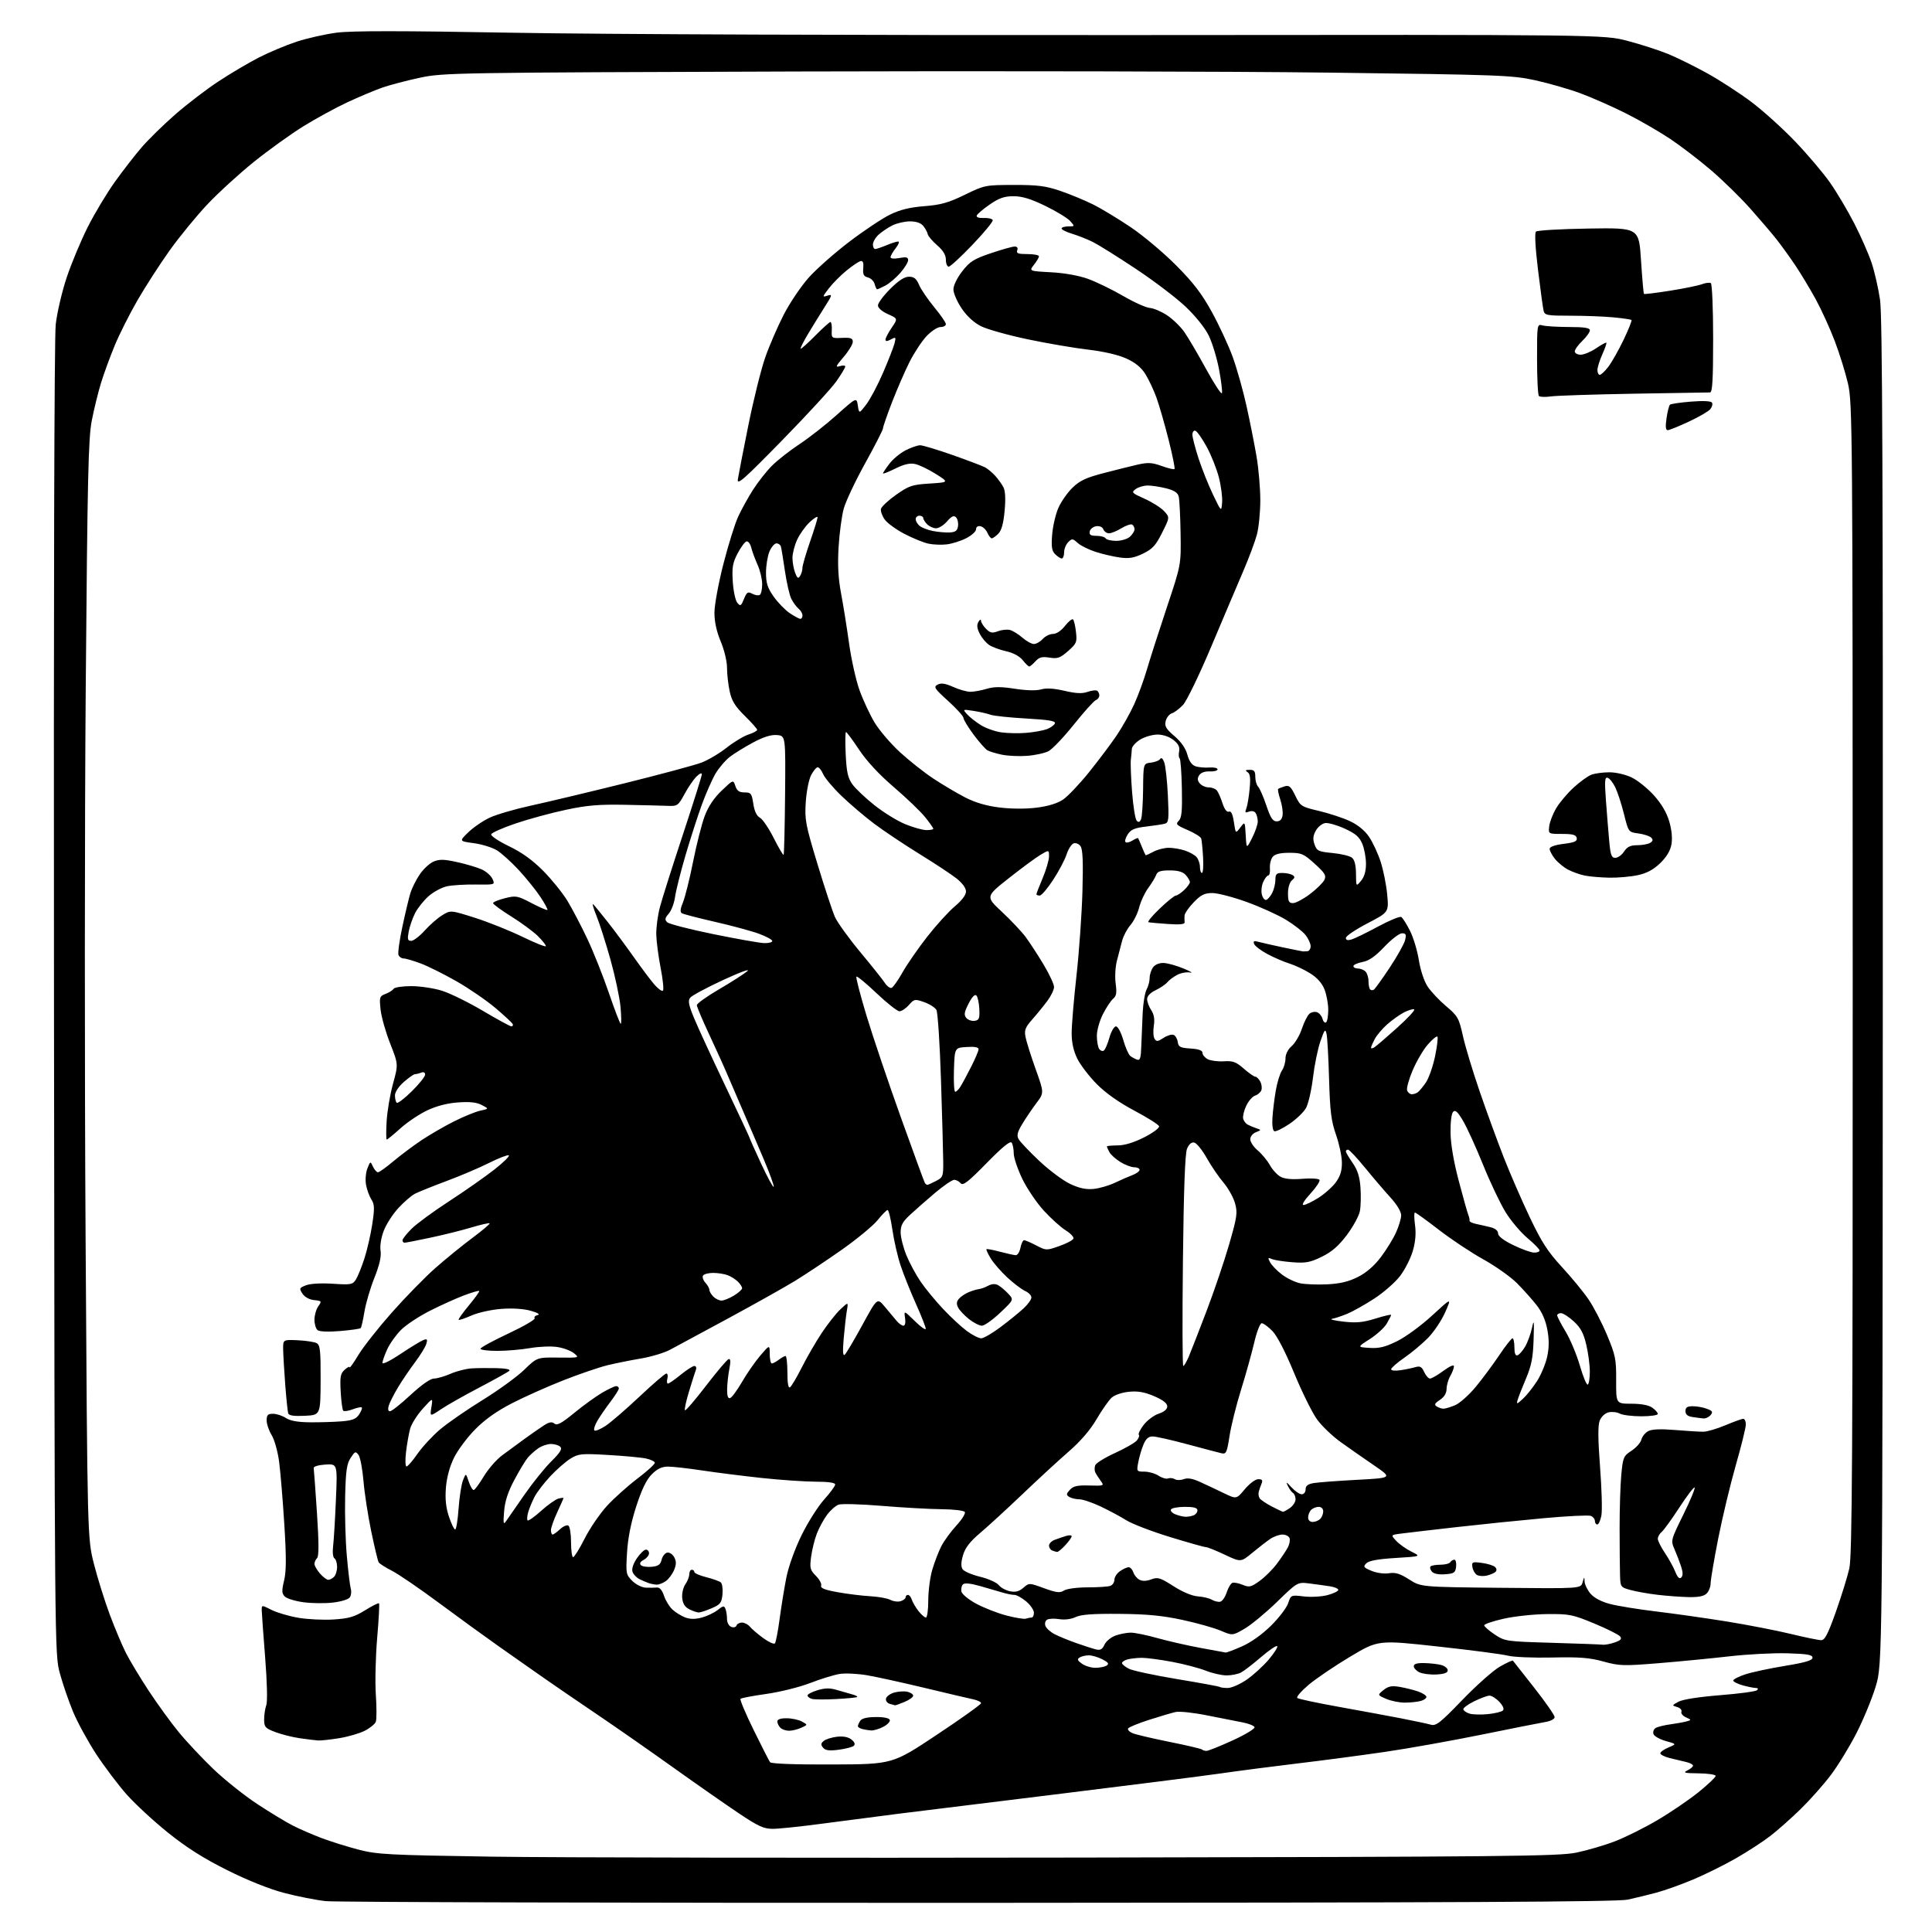 <?xml version="1.0" encoding="UTF-8" standalone="no"?>
<svg 
  version="1.1" 
  xmlns="http://www.w3.org/2000/svg" 
  xmlns:xlink="http://www.w3.org/1999/xlink" 
  xmlns:svg="http://www.w3.org/2000/svg"
  xmlns:rdf="http://www.w3.org/1999/02/22-rdf-syntax-ns#"
  xmlns:cc="http://creativecommons.org/ns#"
  xmlns:dc="http://purl.org/dc/elements/1.1/"
  viewBox="0 0 768 768"
  width="768"
  height="768"
>
<style>svg {background-color: white; }</style>"
<path stroke="none" fill="black" fill-rule="evenodd" d="M389.00,756.41C250.12,756.46 133.35,756.15 129.50,755.73C125.65,755.31 118.22,753.85 113.00,752.48C107.09,750.93 98.53,747.52 90.35,743.43C80.98,738.76 74.23,734.49 66.85,728.57C61.16,724.00 53.75,717.16 50.39,713.38C47.03,709.59 41.58,702.37 38.27,697.34C34.97,692.30 30.83,684.73 29.07,680.51C27.32,676.30 24.94,669.40 23.80,665.18C21.72,657.50 21.72,657.39 21.46,397.50C21.30,237.95 21.57,134.22 22.15,129.00C22.67,124.33 24.63,115.94 26.49,110.36C28.35,104.79 32.10,95.79 34.83,90.36C37.55,84.94 42.42,76.82 45.65,72.31C48.87,67.81 53.70,61.59 56.36,58.51C59.03,55.42 65.02,49.56 69.67,45.49C74.32,41.43 82.03,35.52 86.81,32.38C91.59,29.23 98.84,24.94 102.93,22.85C107.01,20.76 113.76,17.93 117.93,16.57C122.09,15.20 129.21,13.60 133.74,13.00C139.70,12.21 159.11,12.21 203.74,13.01C239.01,13.65 345.29,14.04 451.50,13.94C637.50,13.76 637.50,13.76 647.00,16.26C652.23,17.64 659.42,19.96 662.99,21.41C666.56,22.87 673.58,26.33 678.59,29.10C683.60,31.87 691.50,37.00 696.15,40.49C700.81,43.99 708.67,51.08 713.62,56.26C718.57,61.44 724.80,68.79 727.46,72.59C730.13,76.39 734.45,83.67 737.08,88.77C739.70,93.87 742.81,100.94 743.99,104.48C745.18,108.03 746.69,114.66 747.35,119.22C748.28,125.55 748.53,190.22 748.44,394.50C748.32,661.50 748.32,661.50 745.61,670.43C744.12,675.34 740.65,683.74 737.90,689.09C735.15,694.45 730.58,701.91 727.73,705.67C724.89,709.43 719.53,715.47 715.81,719.11C712.09,722.74 706.65,727.57 703.72,729.83C700.80,732.09 694.60,736.11 689.95,738.77C685.30,741.43 677.67,745.20 673.00,747.16C668.33,749.12 661.80,751.45 658.50,752.34C655.20,753.23 650.02,754.49 647.00,755.14C642.87,756.02 578.66,756.34 389.00,756.41zM429.64,738.41C599.23,738.10 619.59,737.90 626.64,736.44C630.96,735.55 637.89,733.52 642.03,731.92C646.17,730.33 653.81,726.51 659.00,723.44C664.20,720.38 671.49,715.40 675.22,712.39C678.95,709.38 682.00,706.48 682.00,705.96C682.00,705.43 678.96,704.97 675.25,704.93C669.65,704.88 668.88,704.68 670.75,703.78C671.99,703.18 673.00,702.32 673.00,701.87C673.00,701.41 671.76,700.76 670.25,700.42C668.74,700.08 665.81,699.38 663.75,698.86C661.69,698.35 660.00,697.49 660.00,696.96C660.00,696.44 661.46,695.39 663.25,694.64C666.50,693.28 666.50,693.28 662.20,692.09C659.83,691.43 657.63,690.20 657.30,689.35C656.98,688.49 657.34,687.41 658.10,686.93C658.87,686.45 661.52,685.78 664.00,685.45C666.48,685.11 669.40,684.58 670.50,684.27C672.42,683.73 672.40,683.66 670.21,682.68C668.95,682.12 668.13,681.10 668.39,680.43C668.65,679.75 667.88,678.92 666.68,678.57C664.55,677.96 664.57,677.91 667.22,676.46C668.89,675.55 675.33,674.54 683.72,673.87C691.30,673.27 697.93,672.38 698.45,671.89C699.03,671.34 698.84,671.00 697.95,670.99C697.15,670.99 694.81,670.52 692.75,669.95C690.69,669.37 689.00,668.51 689.00,668.03C689.00,667.55 691.14,666.45 693.75,665.59C696.36,664.73 703.45,663.21 709.50,662.22C717.65,660.88 720.50,660.04 720.50,658.96C720.50,657.80 718.46,657.44 710.50,657.21C705.00,657.05 694.65,657.59 687.50,658.41C680.35,659.23 667.70,660.46 659.39,661.14C645.39,662.28 643.78,662.24 637.39,660.48C631.85,658.95 627.85,658.64 616.96,658.89C609.51,659.05 601.63,658.73 599.46,658.16C597.28,657.59 584.78,655.95 571.67,654.52C547.84,651.90 547.84,651.90 536.67,658.58C530.53,662.25 523.11,667.29 520.18,669.76C517.26,672.24 515.23,674.58 515.68,674.97C516.13,675.36 523.48,676.93 532.00,678.46C540.52,679.99 551.77,682.07 557.00,683.08C562.23,684.10 567.55,685.23 568.83,685.60C570.84,686.18 572.59,684.80 581.33,675.72C586.93,669.92 593.66,663.95 596.30,662.46C598.93,660.97 601.23,659.92 601.40,660.13C601.57,660.33 605.37,665.17 609.85,670.87C614.33,676.58 618.00,681.84 618.00,682.58C618.00,683.34 616.40,684.18 614.25,684.53C612.19,684.88 600.83,687.13 589.00,689.54C577.17,691.95 559.85,695.04 550.50,696.41C541.15,697.77 525.62,699.83 516.00,700.97C506.38,702.12 492.43,703.93 485.00,705.00C477.57,706.06 449.23,709.66 422.00,713.00C394.77,716.33 365.52,719.94 357.00,721.01C348.48,722.09 334.75,723.88 326.50,724.98C318.25,726.08 309.57,726.99 307.21,726.99C303.62,727.00 301.44,726.00 293.71,720.83C288.65,717.44 276.85,709.21 267.50,702.53C258.15,695.85 244.65,686.44 237.50,681.61C230.35,676.78 220.85,670.28 216.38,667.16C211.92,664.05 203.82,658.37 198.38,654.53C192.95,650.70 182.20,642.90 174.50,637.19C166.80,631.47 158.39,625.73 155.82,624.42C153.25,623.11 150.87,621.59 150.53,621.05C150.19,620.50 148.86,614.95 147.56,608.70C146.27,602.46 144.88,593.46 144.49,588.71C144.09,583.96 143.21,579.30 142.52,578.36C141.38,576.80 141.11,576.91 139.39,579.53C137.84,581.88 137.44,584.68 137.20,594.95C137.03,601.85 137.33,612.45 137.87,618.50C138.40,624.55 139.11,630.40 139.43,631.50C139.76,632.60 139.60,634.15 139.09,634.94C138.55,635.76 135.65,636.67 132.32,637.05C129.12,637.42 123.84,637.36 120.59,636.91C117.34,636.47 114.02,635.45 113.22,634.65C112.00,633.43 111.95,632.37 112.93,628.29C113.82,624.60 113.84,619.10 113.02,605.95C112.42,596.35 111.49,585.17 110.96,581.10C110.42,577.02 109.09,572.26 107.99,570.48C106.90,568.71 106.00,566.08 106.00,564.63C106.00,562.48 106.46,562.00 108.54,562.00C109.93,562.00 112.21,562.75 113.61,563.66C115.35,564.81 118.40,565.35 123.33,565.39C127.27,565.42 132.92,565.24 135.87,565.00C140.09,564.65 141.57,564.06 142.76,562.25C143.59,560.98 144.07,559.73 143.82,559.49C143.57,559.24 141.95,559.57 140.22,560.22C138.49,560.88 136.79,561.13 136.44,560.78C136.10,560.43 135.64,557.02 135.43,553.21C135.10,547.27 135.33,546.01 137.02,544.48C138.11,543.50 139.00,543.07 139.00,543.54C139.00,544.00 140.56,541.79 142.46,538.63C144.37,535.46 150.33,527.90 155.71,521.81C161.10,515.72 168.88,507.76 173.00,504.12C177.13,500.48 183.77,495.07 187.77,492.10C191.76,489.13 194.85,486.52 194.62,486.29C194.40,486.06 191.13,486.81 187.36,487.94C183.59,489.08 176.26,490.90 171.07,492.00C165.88,493.10 161.27,494.00 160.82,494.00C160.37,494.00 160.00,493.56 160.00,493.03C160.00,492.50 161.63,490.44 163.61,488.45C165.60,486.47 172.32,481.54 178.54,477.50C184.76,473.46 192.87,467.78 196.57,464.87C200.26,461.97 202.81,459.44 202.23,459.24C201.64,459.05 198.09,460.43 194.33,462.32C190.58,464.21 183.00,467.43 177.50,469.48C172.00,471.53 166.35,473.81 164.95,474.53C163.54,475.25 160.58,477.82 158.35,480.23C156.13,482.64 153.51,486.71 152.54,489.27C151.49,492.01 150.97,495.27 151.28,497.21C151.63,499.47 150.86,502.85 148.81,508.00C147.17,512.12 145.39,518.19 144.86,521.47C144.32,524.76 143.66,527.68 143.38,527.95C143.10,528.23 139.42,528.75 135.19,529.11C130.53,529.50 127.01,529.36 126.25,528.76C125.56,528.21 125.00,526.34 125.00,524.60C125.00,522.86 125.68,520.47 126.51,519.29C127.96,517.22 127.89,517.11 124.88,516.81C122.97,516.62 121.15,515.62 120.25,514.27C118.87,512.17 118.95,511.97 121.64,510.92C123.34,510.25 127.66,510.01 132.29,510.31C139.46,510.78 140.18,510.65 141.46,508.66C142.22,507.47 143.74,503.72 144.84,500.33C145.94,496.94 147.35,490.78 147.98,486.64C148.94,480.30 148.89,478.75 147.63,476.81C146.82,475.54 145.86,472.92 145.51,470.99C145.15,469.04 145.39,466.15 146.04,464.49C147.21,461.53 147.23,461.52 148.26,463.75C148.84,464.99 149.73,466.00 150.24,466.00C150.76,466.00 153.50,464.04 156.34,461.65C159.18,459.26 164.20,455.50 167.50,453.29C170.80,451.08 176.65,447.69 180.50,445.76C184.35,443.83 189.05,441.91 190.94,441.50C194.38,440.76 194.38,440.76 191.52,439.26C189.48,438.19 186.76,437.89 182.08,438.23C177.81,438.53 173.50,439.65 169.81,441.40C166.68,442.88 161.89,446.10 159.16,448.55C156.44,451.00 153.99,453.00 153.74,453.00C153.48,453.00 153.46,449.74 153.69,445.75C153.92,441.76 155.06,435.03 156.23,430.79C158.35,423.09 158.35,423.09 155.09,414.79C153.29,410.23 151.58,404.15 151.28,401.28C150.76,396.38 150.88,396.00 153.27,395.09C154.66,394.56 156.10,393.65 156.46,393.06C156.82,392.48 159.98,392.00 163.47,392.00C166.96,392.00 172.45,392.82 175.66,393.82C178.87,394.82 186.20,398.42 191.95,401.82C197.69,405.22 202.79,408.00 203.28,408.00C203.77,408.00 204.02,407.61 203.83,407.12C203.65,406.64 200.57,403.77 197.00,400.74C193.43,397.72 186.46,392.93 181.51,390.10C176.57,387.28 170.14,384.07 167.22,382.98C164.31,381.89 161.25,381.00 160.43,381.00C159.61,381.00 158.69,380.36 158.40,379.59C158.10,378.81 158.80,373.75 159.96,368.34C161.12,362.93 162.55,356.93 163.14,355.00C163.73,353.07 165.40,349.75 166.85,347.60C168.29,345.46 170.78,343.15 172.38,342.48C174.72,341.50 176.56,341.55 181.89,342.74C185.53,343.55 189.90,344.86 191.61,345.66C193.32,346.45 195.20,348.14 195.77,349.40C196.83,351.71 196.82,351.71 189.16,351.61C184.95,351.55 179.80,351.86 177.73,352.30C175.65,352.74 172.37,354.50 170.42,356.20C168.47,357.91 166.05,360.95 165.02,362.95C164.00,364.95 162.85,368.26 162.47,370.30C161.89,373.38 162.06,374.00 163.46,374.00C164.39,374.00 166.78,372.18 168.78,369.96C170.77,367.73 173.92,364.98 175.76,363.84C179.11,361.77 179.11,361.77 188.81,364.84C194.14,366.54 202.66,369.95 207.75,372.43C212.84,374.91 217.00,376.55 217.00,376.09C217.00,375.62 215.54,373.80 213.75,372.04C211.96,370.29 207.24,366.81 203.25,364.32C199.26,361.83 196.00,359.44 196.00,359.02C196.00,358.59 198.11,357.71 200.68,357.06C205.10,355.95 205.68,356.05 211.29,358.99C214.56,360.70 217.40,361.93 217.61,361.72C217.82,361.51 216.56,359.17 214.80,356.51C213.04,353.86 209.18,349.07 206.23,345.88C203.27,342.68 199.35,339.14 197.52,338.01C195.68,336.88 191.56,335.60 188.34,335.17C182.50,334.39 182.50,334.39 186.16,330.85C188.17,328.90 191.99,326.28 194.65,325.04C197.30,323.79 204.66,321.64 210.99,320.26C217.32,318.89 234.10,314.88 248.27,311.37C262.45,307.85 276.21,304.15 278.85,303.15C281.49,302.15 285.97,299.49 288.81,297.25C291.65,295.00 295.55,292.64 297.49,292.00C299.42,291.37 301.00,290.53 301.00,290.13C301.00,289.74 298.77,287.23 296.05,284.55C292.17,280.73 290.87,278.61 290.05,274.78C289.47,272.10 289.00,267.89 289.00,265.42C289.00,262.89 287.91,258.35 286.50,255.00C284.86,251.10 284.00,247.18 284.00,243.57C284.00,240.56 285.59,231.89 287.53,224.32C289.47,216.75 292.11,208.24 293.41,205.42C294.71,202.59 297.38,197.75 299.35,194.67C301.32,191.59 304.72,187.28 306.90,185.10C309.09,182.91 314.00,179.07 317.81,176.55C321.63,174.04 328.29,168.82 332.62,164.94C340.50,157.90 340.50,157.90 341.00,161.20C341.50,164.50 341.50,164.50 344.36,160.77C345.93,158.71 348.95,153.01 351.07,148.08C353.19,143.16 355.23,137.93 355.60,136.46C356.22,133.97 356.12,133.87 354.14,134.93C352.63,135.73 352.00,135.75 352.00,134.98C352.00,134.38 353.11,132.26 354.46,130.27C356.93,126.65 356.93,126.65 352.96,124.87C350.61,123.82 349.00,122.41 349.00,121.41C349.00,120.48 351.19,117.53 353.86,114.86C357.20,111.51 359.53,110.00 361.34,110.00C363.36,110.00 364.29,110.76 365.35,113.25C366.11,115.04 368.81,119.02 371.36,122.10C373.91,125.18 376.00,128.22 376.00,128.85C376.00,129.48 375.04,130.00 373.87,130.00C372.70,130.00 370.20,131.63 368.32,133.62C366.44,135.62 363.39,140.24 361.55,143.89C359.71,147.55 356.59,154.74 354.60,159.87C352.62,165.00 351.00,169.69 351.00,170.28C351.00,170.88 347.81,177.12 343.92,184.15C340.02,191.18 336.19,199.31 335.39,202.21C334.60,205.12 333.68,212.00 333.35,217.50C332.93,224.67 333.21,229.91 334.36,236.00C335.24,240.68 336.66,249.60 337.53,255.83C338.39,262.06 340.25,270.39 341.66,274.33C343.07,278.27 345.77,284.06 347.65,287.20C349.54,290.33 354.09,295.65 357.76,299.02C361.44,302.39 367.38,307.09 370.97,309.46C374.56,311.84 380.20,315.19 383.50,316.90C387.60,319.03 391.95,320.32 397.24,320.98C401.96,321.57 407.74,321.60 412.05,321.06C416.67,320.48 420.33,319.36 422.58,317.84C424.48,316.55 429.11,311.68 432.88,307.00C436.64,302.32 441.59,295.74 443.88,292.36C446.16,288.98 449.32,283.36 450.90,279.86C452.48,276.36 454.76,270.12 455.96,266.00C457.16,261.88 460.70,250.85 463.82,241.50C469.50,224.50 469.50,224.50 469.30,212.03C469.19,205.17 468.86,198.58 468.56,197.40C468.17,195.85 466.78,194.93 463.57,194.12C461.12,193.50 457.82,193.00 456.25,193.00C454.67,193.00 452.52,193.63 451.46,194.41C449.65,195.73 449.88,195.97 455.01,198.27C458.03,199.62 461.52,201.84 462.76,203.19C465.02,205.65 465.02,205.65 461.96,211.76C459.43,216.82 458.14,218.24 454.38,220.06C450.82,221.78 448.85,222.12 445.17,221.62C442.60,221.27 438.25,220.25 435.50,219.37C432.75,218.48 429.54,216.88 428.38,215.82C426.42,214.04 426.13,214.01 424.63,215.52C423.73,216.41 423.00,218.24 423.00,219.57C423.00,220.91 422.58,222.00 422.07,222.00C421.56,222.00 420.38,221.24 419.45,220.31C418.10,218.96 417.86,217.37 418.25,212.50C418.52,209.13 419.64,204.35 420.73,201.87C421.83,199.39 424.36,195.78 426.35,193.85C429.23,191.05 431.75,189.87 438.73,188.06C443.55,186.80 449.67,185.28 452.33,184.67C456.31,183.77 457.97,183.86 461.79,185.24C464.34,186.16 466.64,186.70 466.89,186.44C467.15,186.19 466.08,180.92 464.52,174.74C462.96,168.56 460.79,161.03 459.69,158.00C458.59,154.97 456.60,150.77 455.28,148.66C453.62,146.02 451.25,144.10 447.68,142.49C444.48,141.04 438.67,139.70 432.50,138.98C427.00,138.34 416.20,136.49 408.50,134.87C400.80,133.25 392.50,130.93 390.05,129.71C387.18,128.29 384.42,125.77 382.30,122.64C380.48,119.97 379.00,116.55 379.00,115.05C379.00,113.46 380.46,110.46 382.51,107.83C385.52,103.96 387.12,102.95 393.88,100.66C398.20,99.20 402.46,98.00 403.34,98.00C404.35,98.00 404.73,98.55 404.36,99.50C403.90,100.70 404.71,101.00 408.39,101.00C410.93,101.00 413.00,101.39 413.00,101.87C413.00,102.34 412.11,103.86 411.02,105.24C409.05,107.76 409.05,107.76 417.77,108.23C423.13,108.51 428.82,109.53 432.50,110.86C435.80,112.05 442.06,115.09 446.42,117.62C450.77,120.15 455.57,122.31 457.07,122.41C458.57,122.52 461.65,123.82 463.91,125.32C466.17,126.82 469.25,129.79 470.76,131.94C472.27,134.08 476.16,140.71 479.42,146.66C482.68,152.61 485.52,156.94 485.74,156.28C485.96,155.62 485.44,151.36 484.59,146.83C483.73,142.30 481.89,136.25 480.49,133.39C478.97,130.29 475.23,125.63 471.20,121.82C467.48,118.32 458.61,111.58 451.47,106.85C444.34,102.11 436.70,97.34 434.50,96.23C432.30,95.13 428.59,93.65 426.25,92.95C423.91,92.25 422.00,91.30 422.00,90.84C422.00,90.38 423.19,90.00 424.65,90.00C427.29,90.00 427.30,89.99 425.40,87.86C424.36,86.69 419.92,83.99 415.55,81.86C409.78,79.06 406.32,78.00 402.91,78.00C399.24,78.00 397.18,78.72 393.42,81.30C390.79,83.12 388.47,85.10 388.26,85.71C388.04,86.37 389.16,86.75 391.09,86.65C392.85,86.57 394.44,86.95 394.63,87.50C394.82,88.05 391.22,92.44 386.62,97.25C382.02,102.06 377.75,106.00 377.13,106.00C376.51,106.00 376.00,104.76 376.00,103.25C376.00,101.36 374.92,99.57 372.53,97.50C370.63,95.85 368.94,93.86 368.78,93.07C368.63,92.28 367.84,90.82 367.03,89.82C366.07,88.63 364.22,88.00 361.73,88.00C359.62,88.00 356.46,88.73 354.70,89.62C352.94,90.51 350.49,92.16 349.25,93.29C348.01,94.42 347.00,96.17 347.00,97.17C347.00,98.18 347.40,99.00 347.88,99.00C348.36,99.00 350.37,98.32 352.35,97.50C354.32,96.67 356.43,96.00 357.04,96.00C357.65,96.00 357.21,97.19 356.07,98.63C354.93,100.08 354.00,101.71 354.00,102.25C354.00,102.82 355.44,102.95 357.50,102.57C360.25,102.05 361.00,102.24 361.00,103.42C361.00,104.25 359.58,106.54 357.85,108.52C356.12,110.49 353.44,112.75 351.90,113.55C350.36,114.35 348.90,115.00 348.67,115.00C348.43,115.00 347.99,114.07 347.69,112.93C347.39,111.78 346.19,110.60 345.01,110.29C343.32,109.85 342.94,109.09 343.16,106.62C343.35,104.42 343.04,103.59 342.08,103.80C341.33,103.96 338.79,105.67 336.43,107.61C334.07,109.54 330.93,112.72 329.44,114.67C326.85,118.07 326.83,118.19 328.93,117.52C330.96,116.88 330.86,117.25 327.74,122.16C325.87,125.10 322.89,129.92 321.13,132.88C319.37,135.84 318.08,138.41 318.27,138.60C318.46,138.79 321.05,136.49 324.02,133.48C327.00,130.46 329.74,128.00 330.11,128.00C330.49,128.00 330.73,129.46 330.65,131.25C330.50,134.46 330.56,134.50 334.75,134.31C338.21,134.16 339.00,134.45 339.00,135.88C339.00,136.85 337.34,139.58 335.31,141.95C332.23,145.55 331.99,146.14 333.81,145.56C335.02,145.18 336.00,145.24 336.00,145.70C336.00,146.15 334.44,148.77 332.52,151.51C330.61,154.26 320.90,164.82 310.95,175.00C295.53,190.77 292.93,193.06 293.31,190.50C293.56,188.85 295.44,179.19 297.49,169.03C299.54,158.87 302.56,146.72 304.21,142.03C305.85,137.34 309.18,129.68 311.59,125.00C314.00,120.33 318.46,113.73 321.49,110.34C324.52,106.95 331.76,100.55 337.58,96.12C343.40,91.69 350.68,86.84 353.76,85.33C357.79,83.36 361.60,82.42 367.42,81.96C373.99,81.45 376.99,80.60 383.50,77.44C391.37,73.60 391.69,73.54 403.00,73.52C412.54,73.50 415.69,73.91 421.50,75.89C425.35,77.20 431.20,79.63 434.50,81.27C437.80,82.91 444.55,86.99 449.50,90.33C454.45,93.66 462.55,100.47 467.50,105.45C474.38,112.37 477.74,116.75 481.75,124.06C484.64,129.32 488.35,137.31 490.00,141.83C491.64,146.34 494.11,155.09 495.48,161.27C496.85,167.44 498.65,176.50 499.48,181.38C500.32,186.27 500.99,194.14 500.99,198.88C500.98,203.62 500.38,209.75 499.64,212.50C498.91,215.25 496.47,221.78 494.23,227.00C491.98,232.22 486.26,245.72 481.50,257.00C476.66,268.48 471.71,278.70 470.25,280.24C468.82,281.74 466.83,283.24 465.83,283.56C464.82,283.87 463.72,285.25 463.38,286.62C462.87,288.66 463.48,289.72 466.86,292.61C469.52,294.89 471.32,297.47 472.00,300.00C472.69,302.58 473.79,304.13 475.27,304.62C476.50,305.02 478.96,305.24 480.75,305.10C482.54,304.96 484.00,305.29 484.00,305.82C484.00,306.36 482.60,306.73 480.89,306.65C478.95,306.56 477.37,307.13 476.70,308.17C475.90,309.40 475.96,310.25 476.93,311.42C477.65,312.29 479.26,313.00 480.50,313.00C481.74,313.00 483.20,313.56 483.75,314.25C484.29,314.94 485.29,317.22 485.97,319.32C486.75,321.73 487.68,322.95 488.50,322.64C489.39,322.30 490.01,323.58 490.49,326.77C491.18,331.41 491.18,331.41 493.03,328.96C494.88,326.51 494.88,326.51 495.19,332.00C495.50,337.50 495.50,337.50 497.75,333.06C498.99,330.62 499.99,327.70 499.98,326.56C499.98,325.43 499.60,323.92 499.15,323.22C498.67,322.44 497.60,322.21 496.50,322.64C494.98,323.22 494.79,323.01 495.42,321.42C495.84,320.37 496.44,316.87 496.74,313.65C497.16,309.26 496.95,307.58 495.90,306.92C494.85,306.25 495.06,306.03 496.75,306.02C498.55,306.00 499.00,306.56 499.00,308.80C499.00,310.34 499.51,312.11 500.14,312.74C500.76,313.36 502.22,316.71 503.39,320.19C505.04,325.13 505.93,326.50 507.50,326.50C508.86,326.50 509.61,325.72 509.85,324.05C510.04,322.71 509.62,319.89 508.93,317.80C508.24,315.70 507.86,313.82 508.09,313.62C508.31,313.42 509.46,312.95 510.64,312.59C512.44,312.04 513.13,312.63 514.90,316.28C516.93,320.49 517.25,320.69 524.27,322.35C528.27,323.29 533.78,325.10 536.52,326.37C539.70,327.84 542.47,330.10 544.18,332.59C545.66,334.74 547.74,339.20 548.81,342.50C549.89,345.80 551.06,351.68 551.43,355.56C552.08,362.62 552.08,362.62 543.55,367.06C538.86,369.50 535.02,372.09 535.01,372.82C535.00,373.72 535.71,373.92 537.25,373.46C538.49,373.09 543.22,370.79 547.76,368.34C552.30,365.89 556.47,364.17 557.02,364.52C557.58,364.86 559.14,367.31 560.48,369.97C561.83,372.62 563.42,377.88 564.01,381.65C564.65,385.66 566.09,390.01 567.49,392.14C568.81,394.15 572.13,397.67 574.86,399.98C579.51,403.90 579.95,404.68 581.54,411.84C582.47,416.05 585.49,426.02 588.24,434.00C590.98,441.98 595.26,453.68 597.73,460.00C600.20,466.32 604.85,477.03 608.06,483.78C612.76,493.68 615.23,497.52 620.80,503.56C624.60,507.68 629.36,513.46 631.39,516.41C633.42,519.35 636.75,525.75 638.79,530.63C642.19,538.75 642.50,540.28 642.45,548.75C642.40,558.00 642.40,558.00 648.48,558.00C652.36,558.00 655.36,558.56 656.78,559.56C658.00,560.41 659.00,561.54 659.00,562.06C659.00,562.58 656.05,563.00 652.43,563.00C648.82,563.00 644.96,562.51 643.84,561.91C642.73,561.32 640.71,561.11 639.37,561.44C637.96,561.80 636.49,563.21 635.89,564.78C635.16,566.69 635.21,572.19 636.05,583.18C636.71,591.81 636.95,600.47 636.58,602.43C636.21,604.39 635.48,606.00 634.95,606.00C634.43,606.00 634.00,605.37 634.00,604.61C634.00,603.84 633.26,602.93 632.36,602.58C631.45,602.24 623.01,602.65 613.61,603.51C604.20,604.37 588.62,605.96 579.00,607.05C569.38,608.14 559.54,609.29 557.15,609.60C552.80,610.15 552.80,610.15 555.04,612.54C556.27,613.86 559.00,615.78 561.10,616.82C564.91,618.70 564.91,618.70 554.77,619.32C547.75,619.75 544.17,620.40 543.13,621.44C541.79,622.78 542.02,623.11 545.18,624.43C547.21,625.28 550.19,625.69 552.12,625.39C554.74,624.98 556.55,625.54 560.17,627.86C564.85,630.86 564.85,630.86 596.62,631.18C628.39,631.50 628.39,631.50 629.10,629.00C629.75,626.70 629.81,626.67 629.90,628.69C629.96,629.90 631.02,632.08 632.27,633.53C633.71,635.20 636.57,636.71 640.02,637.61C643.04,638.40 651.35,639.75 658.50,640.60C665.65,641.46 678.25,643.25 686.51,644.58C694.76,645.92 706.15,648.13 711.82,649.50C717.49,650.88 722.95,652.00 723.96,652.00C725.39,652.00 726.66,649.54 729.78,640.75C731.97,634.56 734.38,626.80 735.13,623.50C736.27,618.52 736.50,578.73 736.48,389.00C736.46,170.37 736.38,160.16 734.61,152.53C733.60,148.14 731.22,140.49 729.33,135.53C727.44,130.56 724.05,123.12 721.80,119.00C719.54,114.88 715.89,108.80 713.68,105.50C711.46,102.20 708.05,97.47 706.09,95.00C704.13,92.53 699.41,87.01 695.61,82.74C691.80,78.47 684.90,71.72 680.26,67.74C675.63,63.76 668.27,58.12 663.91,55.20C659.55,52.29 651.58,47.69 646.19,45.00C640.81,42.30 632.70,38.73 628.17,37.06C623.65,35.39 615.57,33.07 610.22,31.90C601.06,29.90 596.34,29.72 528.50,28.87C488.90,28.38 393.50,28.17 316.50,28.42C180.87,28.85 176.20,28.92 167.00,30.88C161.78,31.99 155.03,33.76 152.00,34.81C148.97,35.87 142.68,38.52 138.00,40.70C133.32,42.89 125.45,47.19 120.50,50.26C115.55,53.34 106.76,59.66 100.97,64.31C95.17,68.97 86.85,76.57 82.47,81.21C78.08,85.86 71.32,94.12 67.42,99.58C63.53,105.03 57.78,113.95 54.64,119.39C51.50,124.82 47.42,132.92 45.58,137.39C43.74,141.85 41.30,148.51 40.16,152.20C39.03,155.88 37.37,162.63 36.48,167.20C35.11,174.29 34.76,189.74 34.08,273.50C33.64,327.40 33.61,425.50 34.02,491.50C34.75,611.50 34.75,611.50 37.36,621.76C38.80,627.40 41.61,636.40 43.61,641.76C45.61,647.12 48.50,653.98 50.02,657.00C51.55,660.02 55.61,666.77 59.04,672.00C62.48,677.23 67.86,684.65 71.01,688.50C74.16,692.35 80.41,699.00 84.89,703.29C89.38,707.57 97.20,713.80 102.28,717.14C107.35,720.47 113.73,724.34 116.46,725.73C119.20,727.12 124.34,729.34 127.89,730.68C131.44,732.02 137.98,734.07 142.42,735.23C149.84,737.18 154.20,737.41 195.50,738.05C220.25,738.43 325.61,738.59 429.64,738.41zM330.81,701.41C354.79,701.32 354.79,701.32 372.39,689.61C382.08,683.18 390.00,677.52 390.00,677.03C390.00,676.55 388.54,675.85 386.75,675.48C384.96,675.10 376.30,673.07 367.50,670.95C358.70,668.84 348.43,666.58 344.67,665.94C340.92,665.30 336.02,665.06 333.79,665.42C331.56,665.77 326.30,667.39 322.11,669.01C317.93,670.63 310.10,672.59 304.71,673.35C299.33,674.11 294.67,674.99 294.36,675.31C294.04,675.62 296.39,681.20 299.58,687.69C302.77,694.19 305.71,699.95 306.11,700.50C306.56,701.12 315.87,701.47 330.81,701.41zM333.46,695.54C329.62,696.04 328.12,695.85 327.19,694.73C326.22,693.57 326.28,693.02 327.45,692.04C328.26,691.37 330.63,690.62 332.71,690.38C335.17,690.10 337.18,690.48 338.45,691.48C339.67,692.44 340.04,693.36 339.45,693.94C338.93,694.46 336.23,695.18 333.46,695.54zM479.62,696.00C480.33,696.00 485.00,694.13 489.99,691.84C494.98,689.56 498.90,687.19 498.70,686.59C498.50,685.99 496.35,685.13 493.92,684.67C491.49,684.22 485.14,682.97 479.81,681.89C474.48,680.81 468.85,680.21 467.31,680.55C465.76,680.90 461.02,682.30 456.76,683.67C452.50,685.04 448.77,686.57 448.45,687.07C448.14,687.58 448.93,688.43 450.19,688.96C451.46,689.50 458.07,691.05 464.87,692.42C471.67,693.79 477.49,695.15 477.79,695.45C478.09,695.75 478.91,696.00 479.62,696.00zM126.50,691.87C125.40,691.80 122.09,691.40 119.15,690.97C116.20,690.54 111.82,689.44 109.40,688.51C105.41,686.99 105.00,686.52 105.00,683.48C105.00,681.64 105.39,679.09 105.86,677.82C106.36,676.46 106.18,668.68 105.41,659.00C104.69,649.92 104.08,641.48 104.05,640.23C104.00,637.96 104.00,637.96 107.85,639.92C109.97,641.01 114.75,642.42 118.47,643.07C122.20,643.72 128.56,644.03 132.62,643.77C138.69,643.38 140.91,642.73 145.13,640.11C147.95,638.36 150.44,637.11 150.67,637.34C150.90,637.57 150.57,643.77 149.93,651.13C149.30,658.48 149.06,668.61 149.40,673.64C149.74,678.66 149.74,683.52 149.39,684.43C149.04,685.34 147.06,686.95 145.00,688.00C142.93,689.06 138.37,690.38 134.87,690.95C131.37,691.52 127.60,691.93 126.50,691.87zM313.65,688.00C312.41,688.00 310.86,687.46 310.20,686.80C309.54,686.14 309.00,685.01 309.00,684.30C309.00,683.46 310.32,683.01 312.75,683.04C314.81,683.05 317.54,683.65 318.80,684.35C321.11,685.63 321.11,685.63 318.51,686.81C317.08,687.47 314.89,688.00 313.65,688.00zM346.30,687.88C345.31,687.82 343.71,687.56 342.75,687.31C341.79,687.06 341.01,686.55 341.02,686.18C341.02,685.80 341.44,684.85 341.95,684.05C342.56,683.09 344.65,682.58 348.09,682.55C351.27,682.52 353.47,682.97 353.72,683.69C353.94,684.35 352.77,685.58 351.11,686.44C349.46,687.30 347.29,687.95 346.30,687.88zM591.50,681.39C594.25,681.11 596.92,680.46 597.44,679.95C598.02,679.38 597.47,678.07 596.01,676.51C594.71,675.13 592.94,674.02 592.08,674.04C591.21,674.06 588.48,675.08 586.00,676.29C583.52,677.51 581.59,678.95 581.69,679.50C581.80,680.05 582.92,680.81 584.19,681.20C585.46,681.58 588.75,681.67 591.50,681.39zM355.78,677.88C355.63,677.82 354.69,677.56 353.69,677.30C352.70,677.04 352.02,676.11 352.19,675.24C352.36,674.36 353.85,673.27 355.50,672.81C357.15,672.35 359.51,672.21 360.75,672.51C361.99,672.80 363.00,673.50 363.00,674.07C363.00,674.64 361.44,675.75 359.53,676.55C357.62,677.35 355.94,677.95 355.78,677.88zM558.50,676.82C556.30,676.83 552.93,676.15 551.01,675.32C547.53,673.80 547.53,673.80 549.95,671.84C551.86,670.29 553.20,670.03 556.38,670.56C558.59,670.94 561.87,671.75 563.66,672.37C565.45,672.99 566.96,673.95 567.02,674.50C567.07,675.05 566.08,675.79 564.81,676.15C563.54,676.51 560.70,676.81 558.50,676.82zM332.43,675.40C328.07,675.64 323.71,675.61 322.75,675.34C321.79,675.07 321.00,674.45 321.00,673.97C321.00,673.48 322.80,672.54 325.00,671.88C328.02,670.98 329.93,670.96 332.75,671.81C334.81,672.42 337.55,673.21 338.83,673.56C340.10,673.90 340.97,674.36 340.75,674.58C340.53,674.80 336.79,675.17 332.43,675.40zM488.06,671.00C489.56,671.00 492.94,669.51 495.57,667.70C498.21,665.88 502.15,662.28 504.35,659.70C506.54,657.11 508.05,654.71 507.70,654.37C507.36,654.02 504.47,655.98 501.29,658.72C498.10,661.46 494.52,664.22 493.32,664.85C492.11,665.48 489.54,666.00 487.60,666.00C485.66,666.00 481.91,665.15 479.26,664.10C476.61,663.06 470.60,661.48 465.89,660.60C461.19,659.72 455.80,659.01 453.92,659.01C452.04,659.02 449.49,659.30 448.25,659.63C447.01,659.96 446.00,660.62 446.00,661.09C446.00,661.56 447.24,662.58 448.75,663.35C450.26,664.12 458.93,665.98 468.00,667.48C477.07,668.98 484.69,670.38 484.92,670.60C485.15,670.82 486.56,671.00 488.06,671.00zM571.00,665.63C568.52,665.76 565.49,665.37 564.25,664.78C563.01,664.18 562.00,663.09 562.00,662.35C562.00,661.41 563.30,661.03 566.25,661.10C568.59,661.15 571.62,661.51 573.00,661.89C574.38,662.28 575.50,663.22 575.50,664.00C575.50,664.96 574.09,665.48 571.00,665.63zM435.47,662.98C437.14,662.98 439.13,662.57 439.90,662.09C440.97,661.40 440.59,660.84 438.20,659.60C436.49,658.72 434.06,658.01 432.80,658.02C431.53,658.02 429.89,658.42 429.15,658.89C428.09,659.56 428.30,660.10 430.12,661.37C431.40,662.27 433.81,662.99 435.47,662.98zM487.22,656.91C487.62,656.96 490.54,655.85 493.72,654.45C497.23,652.91 501.75,649.69 505.24,646.24C508.40,643.13 511.47,639.10 512.07,637.29C513.15,634.01 513.18,634.00 518.33,634.61C521.19,634.94 525.40,634.70 527.75,634.07C530.09,633.44 532.00,632.51 532.00,632.01C532.00,631.50 530.54,630.87 528.75,630.59C526.96,630.31 523.32,629.81 520.65,629.47C515.79,628.85 515.79,628.85 507.65,636.76C503.17,641.11 497.35,645.92 494.72,647.45C489.94,650.22 489.94,650.22 485.22,648.21C482.63,647.10 475.77,645.17 470.00,643.93C462.09,642.22 455.92,641.63 445.00,641.54C434.40,641.44 429.72,641.79 427.60,642.81C425.85,643.65 423.27,643.98 421.10,643.64C419.12,643.32 416.92,643.42 416.22,643.86C415.49,644.31 415.22,645.40 415.59,646.37C415.95,647.31 417.60,648.78 419.26,649.63C420.92,650.49 424.80,652.08 427.89,653.17C430.97,654.25 434.50,655.39 435.72,655.68C437.39,656.09 438.22,655.62 439.05,653.78C439.66,652.44 441.62,650.82 443.40,650.17C445.18,649.53 447.93,649.00 449.51,649.00C451.08,649.00 455.78,649.96 459.94,651.13C464.10,652.30 471.77,654.06 477.00,655.03C482.23,656.01 486.82,656.85 487.22,656.91zM308.04,653.27C308.41,652.85 309.26,648.45 309.92,643.50C310.58,638.55 311.79,631.12 312.61,627.00C313.48,622.63 316.00,615.64 318.64,610.26C321.14,605.17 325.17,598.81 327.59,596.11C330.02,593.41 332.00,590.71 332.00,590.10C332.00,589.39 329.23,589.00 324.25,588.99C319.99,588.98 310.43,588.33 303.00,587.54C295.57,586.74 284.89,585.40 279.26,584.55C273.62,583.70 267.47,583.00 265.58,583.00C263.10,583.00 261.32,583.84 259.11,586.04C256.97,588.18 255.13,591.99 252.92,598.79C250.82,605.29 249.61,611.36 249.26,617.16C248.75,625.48 248.84,625.93 251.32,628.41C252.76,629.85 255.15,631.05 256.70,631.12C258.24,631.18 260.25,631.16 261.16,631.07C262.22,630.96 263.21,632.12 263.94,634.31C264.55,636.18 266.06,638.64 267.28,639.79C268.50,640.93 270.78,642.35 272.35,642.95C274.32,643.69 276.35,643.71 278.97,643.01C281.04,642.45 283.88,641.10 285.27,640.01C287.48,638.26 287.87,638.21 288.40,639.59C288.73,640.46 289.00,642.27 289.00,643.61C289.00,644.99 289.74,646.35 290.69,646.71C291.63,647.07 292.55,646.84 292.77,646.18C292.99,645.53 293.97,645.00 294.96,645.00C295.95,645.00 297.37,645.75 298.13,646.67C298.88,647.58 301.27,649.62 303.43,651.19C305.59,652.76 307.66,653.70 308.04,653.27zM637.10,653.79C637.98,653.91 640.13,653.50 641.88,652.89C644.34,652.03 644.82,651.48 643.98,650.47C643.38,649.76 638.76,647.45 633.70,645.35C625.14,641.80 623.84,641.54 615.00,641.62C609.77,641.67 602.01,642.50 597.75,643.46C593.49,644.42 590.00,645.60 590.00,646.09C590.00,646.57 591.88,648.22 594.17,649.74C598.26,652.44 598.73,652.51 616.92,653.04C627.14,653.34 636.22,653.68 637.10,653.79zM407.83,643.44C408.56,643.20 409.58,643.00 410.08,643.00C410.59,643.00 411.00,642.14 411.00,641.09C411.00,640.04 409.62,638.01 407.92,636.59C406.23,635.17 404.13,634.00 403.24,634.00C402.36,634.00 400.26,633.59 398.57,633.08C396.88,632.57 392.86,631.41 389.64,630.49C385.81,629.40 383.43,629.17 382.79,629.81C382.25,630.35 381.97,631.62 382.17,632.64C382.36,633.67 384.96,635.82 388.01,637.47C391.03,639.11 396.43,641.22 400.00,642.17C403.57,643.11 407.10,643.69 407.83,643.44zM368.07,643.00C368.58,643.00 369.00,639.93 369.00,636.18C369.00,632.43 369.72,626.92 370.61,623.93C371.50,620.94 373.10,616.77 374.18,614.65C375.26,612.53 377.95,608.84 380.16,606.44C382.37,604.05 383.88,601.62 383.53,601.04C383.17,600.46 379.07,599.97 374.19,599.93C369.41,599.88 358.75,599.29 350.50,598.60C342.25,597.92 334.53,597.70 333.35,598.12C332.16,598.53 330.10,600.37 328.75,602.19C327.40,604.01 325.58,607.37 324.70,609.65C323.82,611.93 322.80,616.06 322.43,618.83C321.83,623.36 322.02,624.11 324.35,626.44C325.77,627.86 326.70,629.62 326.42,630.34C326.06,631.30 327.89,632.02 333.06,632.94C336.99,633.64 342.82,634.36 346.03,634.53C349.23,634.71 352.80,635.36 353.96,635.98C355.12,636.60 356.96,636.83 358.04,636.49C359.12,636.15 360.00,635.45 360.00,634.93C360.00,634.42 360.42,634.00 360.93,634.00C361.45,634.00 362.14,634.86 362.47,635.92C362.81,636.97 364.00,639.00 365.11,640.42C366.23,641.84 367.56,643.00 368.07,643.00zM277.74,640.99C277.06,640.98 275.38,640.40 274.00,639.71C272.25,638.83 271.41,637.48 271.19,635.24C271.01,633.45 271.57,631.02 272.44,629.79C273.30,628.56 274.00,626.76 274.00,625.78C274.00,624.80 274.45,624.00 275.00,624.00C275.55,624.00 276.00,624.40 276.00,624.88C276.00,625.37 278.13,626.30 280.74,626.96C283.34,627.61 285.94,628.54 286.52,629.02C287.09,629.49 287.40,631.62 287.20,633.74C286.87,637.14 286.36,637.81 282.91,639.30C280.75,640.24 278.43,640.99 277.74,640.99zM485.00,636.72C485.82,636.59 487.00,634.93 487.62,633.03C488.23,631.14 489.27,629.41 489.92,629.19C490.57,628.98 492.41,629.34 494.00,630.00C496.59,631.07 497.30,630.91 500.70,628.46C502.79,626.96 505.89,623.88 507.59,621.61C509.28,619.35 511.23,616.45 511.91,615.17C512.60,613.89 512.91,612.20 512.61,611.42C512.31,610.64 511.04,610.00 509.78,610.01C508.53,610.01 506.34,610.80 504.92,611.76C503.51,612.72 500.30,615.20 497.80,617.27C493.25,621.03 493.25,621.03 486.88,618.02C483.37,616.36 479.97,615.00 479.32,615.00C478.68,615.00 472.23,613.18 464.99,610.96C457.75,608.74 449.99,605.75 447.73,604.33C445.47,602.90 440.89,600.45 437.56,598.87C434.23,597.29 430.38,595.99 429.00,595.99C427.62,595.98 425.84,595.55 425.04,595.05C423.78,594.25 423.81,593.86 425.29,592.23C426.65,590.73 428.25,590.37 433.02,590.51C438.94,590.67 439.01,590.65 437.50,588.59C436.66,587.44 435.70,585.94 435.38,585.25C435.05,584.56 435.05,583.30 435.38,582.45C435.71,581.59 439.25,579.40 443.26,577.58C447.26,575.75 451.16,573.52 451.91,572.61C452.67,571.70 453.02,570.68 452.69,570.35C452.36,570.02 453.23,568.26 454.62,566.43C456.02,564.60 458.70,562.59 460.58,561.97C462.79,561.24 464.00,560.21 464.00,559.05C464.00,557.83 462.31,556.52 458.81,555.01C454.99,553.37 452.35,552.90 448.80,553.25C446.03,553.51 443.09,554.51 441.89,555.60C440.74,556.64 438.06,560.47 435.93,564.11C433.39,568.46 429.57,572.90 424.78,577.06C420.78,580.54 412.53,588.14 406.45,593.95C400.37,599.75 392.84,606.65 389.73,609.29C385.63,612.75 383.72,615.20 382.84,618.13C382.02,620.87 381.95,622.70 382.62,623.76C383.16,624.62 386.28,625.97 389.55,626.77C392.82,627.56 396.18,629.05 397.00,630.08C397.82,631.12 399.85,632.23 401.51,632.56C403.69,632.99 405.14,632.61 406.81,631.16C409.10,629.18 409.11,629.18 415.04,631.34C419.97,633.13 421.31,633.29 422.97,632.25C424.11,631.54 428.20,631.00 432.40,631.00C436.49,631.00 440.55,630.73 441.42,630.39C442.29,630.06 443.00,628.96 443.00,627.95C443.00,626.94 444.00,625.41 445.22,624.56C446.44,623.70 447.99,623.00 448.66,623.00C449.32,623.00 450.15,623.90 450.50,625.00C450.85,626.10 451.94,627.44 452.93,627.96C454.12,628.60 455.73,628.55 457.64,627.83C460.24,626.85 461.17,627.13 466.47,630.52C470.07,632.83 473.85,634.41 476.14,634.58C478.21,634.72 480.71,635.32 481.70,635.90C482.69,636.49 484.18,636.86 485.00,636.72zM671.18,634.87C668.06,634.80 662.58,634.39 659.00,633.97C655.42,633.56 650.62,632.71 648.32,632.09C644.20,630.98 644.14,630.90 643.99,626.23C643.90,623.63 643.83,615.22 643.82,607.54C643.81,599.86 644.11,590.28 644.49,586.24C645.14,579.32 645.37,578.77 648.54,576.70C650.39,575.49 652.16,573.50 652.46,572.28C652.77,571.06 654.00,569.54 655.19,568.90C656.67,568.11 660.07,567.97 665.93,568.45C670.64,568.84 675.70,569.15 677.17,569.13C678.64,569.11 682.56,567.95 685.89,566.55C689.22,565.15 692.40,564.00 692.97,564.00C693.54,564.00 694.00,565.01 694.00,566.25C694.00,567.49 692.20,574.80 689.99,582.50C687.79,590.20 684.64,603.35 682.99,611.72C681.35,620.10 680.00,628.05 680.00,629.40C680.00,630.75 679.29,632.56 678.43,633.43C677.33,634.53 675.15,634.96 671.18,634.87zM261.03,629.92C260.19,629.88 258.82,629.62 258.00,629.35C257.18,629.08 255.49,628.36 254.27,627.77C253.04,627.17 251.76,625.82 251.43,624.78C251.06,623.62 251.74,621.54 253.16,619.45C254.45,617.56 256.06,616.01 256.75,616.01C257.44,616.00 258.00,616.66 258.00,617.46C258.00,618.27 257.05,619.44 255.89,620.06C254.52,620.79 254.13,621.53 254.77,622.17C255.30,622.70 257.25,623.00 259.08,622.82C261.69,622.57 262.55,621.95 263.00,620.01C263.33,618.63 264.33,617.37 265.23,617.19C266.13,617.02 267.38,617.85 268.02,619.03C268.89,620.67 268.88,621.89 267.95,624.13C267.27,625.75 265.79,627.74 264.64,628.54C263.49,629.34 261.87,629.96 261.03,629.92zM130.48,628.00C131.10,628.00 132.14,627.46 132.80,626.80C133.46,626.14 134.00,624.37 134.00,622.86C134.00,621.35 133.53,619.83 132.95,619.47C132.35,619.10 132.12,617.05 132.41,614.66C132.69,612.37 133.20,604.06 133.53,596.19C134.15,581.88 134.15,581.88 129.32,582.19C126.55,582.37 124.58,582.96 124.70,583.59C124.80,584.18 125.39,592.24 126.00,601.48C126.77,613.26 126.79,618.61 126.05,619.35C125.47,619.93 125.00,620.98 125.00,621.69C125.00,622.40 125.98,624.11 127.18,625.49C128.38,626.87 129.86,628.00 130.48,628.00zM668.32,627.08C669.03,626.37 669.02,625.02 668.29,622.77C667.71,620.97 666.53,617.89 665.67,615.92C664.12,612.36 664.14,612.27 669.15,602.09C671.92,596.46 673.94,591.61 673.64,591.31C673.35,591.01 670.62,594.58 667.59,599.23C664.56,603.89 661.38,608.27 660.54,608.97C659.69,609.67 659.00,610.90 659.00,611.69C659.00,612.49 660.27,615.02 661.82,617.32C663.37,619.62 665.24,622.99 665.96,624.81C666.87,627.08 667.61,627.79 668.32,627.08zM590.99,626.33C589.61,626.65 587.85,626.52 587.07,626.04C586.29,625.56 585.50,624.17 585.31,622.95C585.00,620.89 585.27,620.77 589.11,621.29C591.38,621.59 593.73,622.33 594.32,622.92C595.00,623.60 595.05,624.32 594.45,624.87C593.93,625.35 592.37,626.01 590.99,626.33zM574.41,625.80C571.83,625.99 569.90,625.59 569.17,624.71C568.54,623.94 568.31,623.02 568.68,622.66C569.04,622.30 570.81,622.00 572.61,622.00C574.41,622.00 576.16,621.55 576.50,621.00C576.84,620.45 577.57,620.00 578.13,620.00C578.68,620.00 578.99,621.24 578.82,622.75C578.54,625.19 578.04,625.53 574.41,625.80zM227.83,619.00C228.29,619.00 230.37,615.64 232.45,611.53C234.54,607.41 238.56,601.56 241.37,598.51C244.19,595.47 249.65,590.59 253.50,587.67C257.35,584.76 260.41,581.95 260.30,581.44C260.19,580.92 258.62,580.17 256.80,579.78C254.99,579.38 248.26,578.75 241.86,578.38C231.05,577.75 229.97,577.86 226.75,579.84C224.85,581.02 221.25,584.17 218.75,586.84C216.26,589.50 213.43,593.19 212.48,595.03C211.53,596.88 210.40,599.61 209.97,601.12C209.54,602.62 209.43,604.09 209.73,604.39C210.03,604.69 212.45,602.98 215.11,600.59C217.76,598.20 220.85,596.01 221.97,595.72C223.09,595.43 224.00,595.33 224.00,595.49C224.00,595.66 222.88,598.21 221.51,601.15C220.14,604.09 219.02,607.29 219.01,608.25C219.00,609.21 219.31,610.00 219.69,610.00C220.06,610.00 221.38,609.05 222.61,607.90C223.84,606.74 225.34,606.09 225.93,606.45C226.52,606.82 227.00,609.79 227.00,613.06C227.00,616.33 227.37,619.00 227.83,619.00zM420.21,616.92C419.82,616.88 418.94,616.62 418.25,616.34C417.56,616.06 417.00,615.18 417.00,614.39C417.00,613.60 418.01,612.57 419.25,612.11C420.49,611.65 422.51,610.95 423.75,610.57C424.99,610.18 426.00,610.24 426.00,610.69C426.00,611.15 424.86,612.75 423.46,614.26C422.06,615.77 420.60,616.96 420.21,616.92zM180.93,608.00C181.36,608.00 181.97,604.28 182.29,599.74C182.61,595.19 183.39,590.13 184.03,588.49C185.19,585.50 185.19,585.50 186.34,589.00C186.98,590.92 187.88,592.41 188.34,592.30C188.80,592.20 190.60,589.74 192.34,586.85C194.08,583.95 197.34,580.21 199.58,578.54C201.82,576.87 205.83,573.92 208.48,572.00C211.13,570.08 214.59,567.67 216.17,566.65C218.33,565.25 219.38,565.07 220.38,565.90C221.42,566.77 223.20,565.81 228.25,561.67C231.83,558.73 236.81,555.13 239.31,553.66C241.81,552.20 244.34,551.00 244.93,551.00C245.52,551.00 246.00,551.42 246.00,551.92C246.00,552.43 244.52,554.79 242.70,557.17C240.89,559.55 238.55,562.95 237.50,564.72C236.46,566.49 235.91,568.24 236.28,568.62C236.65,568.99 238.66,568.16 240.75,566.79C242.83,565.41 248.90,560.17 254.24,555.14C259.58,550.11 264.37,546.00 264.88,546.00C265.39,546.00 265.58,546.90 265.29,548.00C265.00,549.10 265.11,550.00 265.53,550.00C265.95,550.00 268.22,548.42 270.57,546.50C272.91,544.58 275.37,543.00 276.03,543.00C276.68,543.00 276.95,543.69 276.63,544.53C276.30,545.38 275.08,549.22 273.91,553.09C272.73,556.95 272.00,560.33 272.28,560.61C272.56,560.89 276.32,556.51 280.64,550.88C284.96,545.25 289.01,540.47 289.62,540.28C290.42,540.02 290.51,541.16 289.92,544.21C289.46,546.57 289.07,550.23 289.04,552.33C289.01,554.96 289.39,556.04 290.25,555.75C290.93,555.52 293.07,552.61 295.00,549.28C296.92,545.95 300.18,541.27 302.23,538.86C305.96,534.50 305.96,534.50 305.98,538.25C305.99,540.31 306.36,542.00 306.81,542.00C307.25,542.00 308.49,541.34 309.56,540.53C310.63,539.72 311.84,539.05 312.25,539.03C312.66,539.01 313.00,541.95 313.00,545.56C313.00,549.78 313.36,551.89 314.02,551.48C314.59,551.14 316.67,547.64 318.65,543.71C320.63,539.78 324.18,533.62 326.55,530.03C328.92,526.44 332.30,522.15 334.05,520.50C337.24,517.50 337.24,517.50 336.64,521.00C336.31,522.92 335.75,527.88 335.39,532.00C334.93,537.35 335.06,539.21 335.83,538.49C336.43,537.94 339.56,532.63 342.81,526.69C348.70,515.89 348.70,515.89 351.60,519.30C353.19,521.18 355.28,523.68 356.24,524.86C357.20,526.04 358.49,527.00 359.10,527.00C359.79,527.00 360.05,525.81 359.78,523.96C359.33,520.91 359.33,520.91 363.67,525.16C366.05,527.50 368.00,528.87 368.00,528.21C368.00,527.55 366.24,523.06 364.08,518.25C361.92,513.44 359.19,506.62 358.02,503.11C356.84,499.59 355.37,493.18 354.74,488.86C354.11,484.54 353.26,481.00 352.84,481.00C352.43,481.00 350.64,482.81 348.86,485.03C347.08,487.24 340.64,492.56 334.56,496.84C328.48,501.11 320.12,506.67 316.00,509.19C311.88,511.71 299.95,518.40 289.50,524.06C279.05,529.73 268.59,535.36 266.27,536.59C263.94,537.81 258.76,539.36 254.77,540.03C250.77,540.70 244.80,541.90 241.50,542.70C238.20,543.50 230.32,546.19 224.00,548.68C217.68,551.16 208.47,555.27 203.53,557.81C197.42,560.96 192.75,564.27 188.85,568.24C185.70,571.43 181.92,576.51 180.45,579.52C178.76,582.97 177.58,587.34 177.26,591.36C176.90,595.85 177.25,599.24 178.45,602.86C179.39,605.69 180.51,608.00 180.93,608.00zM201.21,604.63C201.92,603.59 205.20,598.87 208.50,594.13C211.80,589.38 216.61,583.42 219.18,580.88C222.67,577.44 223.57,575.97 222.73,575.13C222.11,574.51 220.44,574.00 219.02,574.00C217.60,574.00 215.33,574.77 213.97,575.72C212.61,576.66 210.73,578.35 209.78,579.47C208.84,580.59 206.44,584.56 204.46,588.29C201.92,593.06 200.71,596.79 200.39,600.79C199.99,605.67 200.11,606.23 201.21,604.63zM521.80,605.00C522.79,605.00 524.14,604.46 524.80,603.80C525.46,603.14 526.00,601.79 526.00,600.80C526.00,599.73 525.27,599.00 524.20,599.00C523.21,599.00 521.86,599.54 521.20,600.20C520.54,600.86 520.00,602.21 520.00,603.20C520.00,604.27 520.73,605.00 521.80,605.00zM471.17,602.94C472.09,602.97 473.55,602.73 474.42,602.39C475.29,602.06 476.00,601.16 476.00,600.39C476.00,599.39 474.62,599.00 471.06,599.00C468.34,599.00 465.84,599.45 465.49,600.01C465.15,600.56 465.91,601.43 467.19,601.95C468.46,602.46 470.25,602.90 471.17,602.94zM510.03,600.96C510.32,600.98 511.56,600.30 512.78,599.44C514.00,598.59 515.00,597.04 515.00,596.00C515.00,594.97 514.55,593.84 514.01,593.50C513.46,593.17 512.53,591.90 511.95,590.69C511.08,588.90 511.34,589.00 513.39,591.25C514.77,592.76 516.60,594.00 517.45,594.00C518.32,594.00 519.00,593.14 519.00,592.05C519.00,590.62 519.88,589.94 522.25,589.54C524.04,589.24 531.80,588.66 539.50,588.25C553.50,587.50 553.50,587.50 546.19,582.50C542.17,579.75 536.22,575.60 532.97,573.27C529.71,570.94 525.48,566.89 523.57,564.27C521.65,561.65 517.55,553.35 514.45,545.84C510.94,537.33 507.67,531.02 505.79,529.09C504.12,527.39 502.22,526.00 501.56,526.00C500.89,526.00 499.57,529.40 498.56,533.75C497.56,538.01 495.21,546.45 493.32,552.50C491.44,558.54 489.38,566.79 488.76,570.83C487.73,577.46 487.42,578.11 485.56,577.69C484.43,577.43 478.32,575.82 472.00,574.12C465.68,572.41 459.46,571.01 458.20,571.01C456.55,571.00 455.52,571.91 454.54,574.25C453.79,576.04 452.87,579.19 452.48,581.25C451.79,584.94 451.83,585.00 454.92,585.00C456.65,585.00 459.18,585.72 460.53,586.61C461.88,587.50 463.59,587.99 464.33,587.70C465.07,587.42 466.28,587.55 467.01,588.00C467.74,588.46 469.33,588.44 470.55,587.98C472.10,587.39 474.09,587.74 477.13,589.14C479.54,590.24 483.75,592.23 486.50,593.55C491.50,595.97 491.50,595.97 494.83,591.98C496.70,589.75 499.05,588.00 500.19,588.00C501.73,588.00 502.04,588.42 501.49,589.75C501.10,590.71 500.59,592.17 500.37,593.00C500.15,593.83 500.32,595.00 500.74,595.61C501.16,596.22 503.30,597.67 505.50,598.82C507.70,599.97 509.74,600.93 510.03,600.96zM161.61,582.95C162.10,582.93 164.07,580.64 166.00,577.86C167.93,575.09 171.98,570.72 175.01,568.16C178.05,565.60 185.64,560.35 191.89,556.50C198.13,552.65 205.55,547.26 208.37,544.53C213.50,539.56 213.50,539.56 221.96,539.66C230.31,539.76 230.40,539.74 228.17,537.94C226.93,536.93 223.92,535.81 221.49,535.45C219.06,535.08 214.20,535.28 210.70,535.89C207.20,536.50 201.34,537.00 197.67,537.00C194.00,537.00 191.00,536.62 191.00,536.15C191.00,535.68 195.97,532.96 202.04,530.12C208.11,527.27 212.83,524.54 212.53,524.04C212.22,523.55 212.77,522.97 213.74,522.75C214.81,522.50 213.75,521.84 211.00,521.06C208.20,520.26 203.78,519.97 199.33,520.30C195.33,520.60 190.07,521.76 187.43,522.93C184.82,524.08 182.52,524.86 182.31,524.65C182.11,524.44 183.95,521.85 186.40,518.90C188.85,515.95 190.70,513.37 190.50,513.17C190.30,512.97 187.64,513.74 184.59,514.88C181.54,516.02 175.45,518.76 171.07,520.97C166.68,523.17 161.44,526.62 159.43,528.64C157.42,530.65 154.93,534.14 153.91,536.40C152.88,538.65 152.03,541.08 152.02,541.78C152.01,542.48 155.26,540.88 159.25,538.20C163.24,535.53 167.32,533.05 168.32,532.68C169.83,532.12 170.02,532.38 169.45,534.26C169.07,535.49 167.07,538.75 164.99,541.50C162.92,544.25 159.87,548.75 158.22,551.50C156.57,554.25 154.92,557.51 154.54,558.75C154.11,560.19 154.29,561.00 155.03,561.00C155.68,561.00 159.36,558.08 163.22,554.50C167.54,550.50 171.11,548.00 172.49,548.00C173.73,548.00 176.72,547.14 179.12,546.09C181.53,545.04 185.30,544.08 187.50,543.95C189.70,543.82 194.18,543.78 197.45,543.86C201.09,543.95 203.03,544.36 202.45,544.92C201.93,545.42 196.55,548.43 190.50,551.59C184.45,554.76 177.56,558.66 175.19,560.27C170.88,563.18 170.88,563.18 171.49,559.34C172.11,555.50 172.11,555.50 168.04,560.00C165.80,562.48 163.54,566.08 163.02,568.00C162.50,569.92 161.77,574.09 161.40,577.25C161.02,580.44 161.12,582.98 161.61,582.95zM677.13,563.85C676.23,563.77 674.26,563.51 672.75,563.28C670.84,562.99 670.00,562.28 670.00,560.93C670.00,559.46 670.70,559.00 672.93,559.00C674.55,559.00 677.07,559.46 678.54,560.02C680.76,560.86 681.01,561.29 679.99,562.52C679.31,563.33 678.02,563.93 677.13,563.85zM121.18,562.80C116.76,563.01 114.86,562.72 114.56,561.80C114.34,561.08 113.81,556.00 113.39,550.50C112.97,545.00 112.60,538.70 112.56,536.50C112.50,532.50 112.50,532.50 118.35,532.77C121.57,532.92 124.94,533.43 125.85,533.92C127.27,534.68 127.49,536.77 127.45,548.65C127.39,562.50 127.39,562.50 121.18,562.80zM573.78,559.98C574.49,559.99 576.57,559.37 578.41,558.60C580.25,557.83 583.95,554.54 586.63,551.30C589.31,548.05 593.52,542.38 595.99,538.69C598.46,535.01 600.83,532.00 601.24,532.00C601.66,532.00 602.00,533.61 602.00,535.58C602.00,537.99 602.41,539.03 603.24,538.75C603.92,538.53 605.29,536.96 606.28,535.27C607.26,533.58 608.49,530.24 608.99,527.85C609.76,524.22 609.87,524.99 609.63,532.50C609.41,539.65 608.78,542.84 606.60,548.00C605.09,551.58 603.59,555.40 603.28,556.50C602.76,558.31 602.96,558.26 605.37,556.06C606.84,554.71 609.36,551.55 610.98,549.03C612.60,546.50 614.42,542.13 615.03,539.30C615.81,535.66 615.83,532.52 615.09,528.55C614.40,524.81 612.96,521.53 610.78,518.76C608.97,516.46 605.46,512.54 602.97,510.04C600.47,507.54 594.48,503.30 589.64,500.61C584.80,497.93 576.85,492.64 571.96,488.86C567.08,485.09 562.80,482.00 562.45,482.00C562.10,482.00 562.12,484.23 562.49,486.95C562.95,490.30 562.67,493.63 561.61,497.27C560.75,500.23 558.47,504.71 556.55,507.23C554.63,509.75 550.00,513.80 546.28,516.22C542.55,518.65 537.70,521.37 535.50,522.27C533.30,523.17 530.60,524.07 529.50,524.26C528.40,524.46 530.42,524.95 534.00,525.36C539.17,525.95 541.78,525.70 546.75,524.16C550.19,523.09 553.00,522.43 553.00,522.70C553.00,522.97 552.21,524.53 551.25,526.16C550.29,527.79 547.25,530.56 544.50,532.32C539.50,535.50 539.50,535.50 544.40,535.81C548.25,536.06 550.63,535.47 555.40,533.12C558.76,531.47 565.01,526.89 569.29,522.94C577.08,515.76 577.08,515.76 574.49,521.63C573.07,524.86 570.01,529.43 567.70,531.80C565.39,534.16 561.14,537.72 558.25,539.71C555.36,541.70 553.00,543.77 553.00,544.30C553.00,544.85 554.61,545.02 556.75,544.68C558.81,544.37 561.50,543.81 562.72,543.44C564.48,542.92 565.19,543.33 566.13,545.39C566.79,546.83 567.84,548.00 568.46,548.00C569.09,548.00 571.49,546.61 573.80,544.91C576.39,543.01 577.99,542.34 577.96,543.16C577.95,543.90 577.29,545.62 576.50,547.00C575.71,548.38 575.05,550.69 575.04,552.13C575.01,553.85 574.08,555.37 572.37,556.49C570.30,557.85 570.03,558.41 571.12,559.09C571.88,559.58 573.08,559.98 573.78,559.98zM631.17,550.39C631.63,550.11 631.99,547.77 631.98,545.19C631.98,542.61 631.34,537.81 630.56,534.51C629.48,529.93 628.32,527.77 625.59,525.26C623.63,523.47 621.35,522.00 620.51,522.00C619.68,522.00 619.00,522.40 619.00,522.88C619.00,523.36 620.51,526.27 622.37,529.35C624.22,532.42 626.77,538.53 628.04,542.92C629.31,547.31 630.72,550.67 631.17,550.39zM470.37,543.00C470.70,543.00 471.69,541.31 472.57,539.25C473.44,537.19 476.63,529.00 479.66,521.06C482.68,513.12 486.72,501.20 488.63,494.56C491.77,483.67 492.00,482.09 490.94,478.29C490.29,475.98 488.23,472.29 486.36,470.10C484.48,467.91 481.48,463.51 479.69,460.32C477.89,457.12 475.65,454.36 474.71,454.18C473.61,453.97 472.60,454.85 471.85,456.68C471.07,458.59 470.54,472.99 470.23,501.25C469.97,524.21 470.03,543.00 470.37,543.00zM390.05,532.00C391.01,532.00 394.51,529.96 397.82,527.47C401.14,524.98 405.23,521.65 406.92,520.07C408.62,518.49 410.00,516.55 410.00,515.76C410.00,514.97 408.88,513.81 407.50,513.18C406.13,512.56 402.98,510.18 400.51,507.90C398.04,505.62 395.06,502.21 393.89,500.33C392.73,498.44 391.94,496.75 392.14,496.57C392.34,496.39 394.75,496.84 397.50,497.58C400.25,498.31 403.07,498.93 403.77,498.96C404.48,498.98 405.32,497.65 405.65,496.00C405.98,494.35 406.63,493.00 407.09,493.00C407.56,493.00 409.73,493.93 411.92,495.08C415.85,497.13 415.98,497.13 421.12,495.32C423.99,494.31 426.51,492.97 426.72,492.35C426.92,491.73 425.52,490.25 423.61,489.07C421.69,487.88 417.77,484.34 414.90,481.21C412.03,478.07 408.18,472.36 406.34,468.53C404.50,464.69 402.99,460.19 402.98,458.53C402.98,456.86 402.61,454.94 402.17,454.25C401.62,453.37 398.60,455.82 392.19,462.36C384.82,469.88 382.79,471.45 381.88,470.36C381.26,469.61 380.10,469.00 379.30,469.00C378.50,469.00 375.07,471.35 371.67,474.21C368.28,477.08 363.81,481.00 361.75,482.92C358.76,485.70 358.00,487.13 358.02,489.95C358.04,491.90 359.07,495.99 360.32,499.02C361.57,502.06 364.12,506.79 365.99,509.52C367.86,512.26 371.89,517.15 374.95,520.39C378.00,523.64 382.26,527.57 384.40,529.14C386.55,530.71 389.09,532.00 390.05,532.00zM390.31,526.99C389.31,526.98 387.03,525.82 385.24,524.41C383.45,523.00 381.51,520.95 380.92,519.86C380.14,518.40 380.20,517.47 381.14,516.33C381.84,515.48 383.56,514.31 384.96,513.71C386.36,513.12 388.19,512.56 389.04,512.46C389.89,512.37 391.58,511.76 392.79,511.11C394.25,510.33 395.60,510.25 396.75,510.87C397.71,511.39 399.52,512.91 400.77,514.24C403.04,516.67 403.04,516.67 397.58,521.84C394.58,524.68 391.31,527.00 390.31,526.99zM286.82,517.00C287.74,516.99 289.96,516.10 291.75,515.01C293.54,513.92 295.00,512.60 295.00,512.09C295.00,511.57 294.26,510.40 293.34,509.49C292.43,508.58 290.61,507.42 289.28,506.92C287.95,506.41 285.35,506.00 283.49,506.00C281.64,506.00 279.82,506.48 279.46,507.06C279.10,507.65 279.52,508.92 280.40,509.89C281.28,510.86 282.00,512.15 282.00,512.76C282.00,513.36 282.71,514.56 283.57,515.43C284.44,516.29 285.90,517.00 286.82,517.00zM527.61,510.54C532.75,510.28 536.14,509.46 539.83,507.59C543.17,505.90 546.31,503.17 548.91,499.73C551.10,496.83 553.80,492.45 554.92,489.98C556.04,487.52 556.97,484.42 556.98,483.10C556.99,481.66 555.31,478.85 552.75,476.05C550.41,473.48 545.85,468.15 542.62,464.19C539.39,460.24 536.35,457.00 535.87,457.00C535.39,457.00 535.00,457.31 535.00,457.70C535.00,458.08 536.21,460.14 537.69,462.28C539.65,465.10 540.50,467.76 540.81,472.05C541.04,475.28 540.94,479.50 540.58,481.41C540.22,483.33 537.90,487.60 535.42,490.90C532.11,495.30 529.45,497.61 525.45,499.57C520.81,501.84 519.08,502.16 513.75,501.76C510.31,501.50 506.66,500.93 505.63,500.50C503.98,499.79 503.90,499.94 504.90,501.81C505.52,502.97 507.62,505.14 509.58,506.63C511.53,508.12 514.79,509.69 516.81,510.12C518.84,510.54 523.70,510.73 527.61,510.54zM609.75,497.92C610.99,497.97 612.00,497.59 612.00,497.09C612.00,496.59 609.83,494.37 607.18,492.15C604.52,489.92 600.61,485.29 598.49,481.86C596.37,478.42 592.35,469.96 589.56,463.05C586.77,456.15 583.20,448.32 581.64,445.65C579.50,441.99 578.52,441.08 577.65,441.95C576.97,442.63 576.55,446.06 576.61,450.30C576.68,454.88 577.88,461.87 579.90,469.50C581.64,476.10 583.35,482.18 583.69,483.00C584.04,483.82 584.25,484.83 584.16,485.23C584.08,485.64 585.25,486.22 586.76,486.53C588.27,486.84 590.85,487.43 592.50,487.84C594.38,488.30 595.50,489.22 595.51,490.30C595.52,491.41 597.65,493.06 601.51,494.93C604.80,496.54 608.51,497.88 609.75,497.92zM518.18,479.00C518.96,479.00 521.65,477.70 524.15,476.12C526.65,474.53 529.78,471.72 531.10,469.87C532.83,467.45 533.48,465.24 533.42,462.00C533.38,459.52 532.32,454.57 531.06,451.00C529.18,445.63 528.70,441.80 528.33,429.00C528.09,420.48 527.64,412.38 527.33,411.00C526.84,408.82 526.52,409.20 524.88,413.94C523.84,416.92 522.51,423.45 521.92,428.44C521.32,433.42 520.07,438.85 519.13,440.50C518.19,442.15 515.23,444.98 512.55,446.78C509.87,448.58 507.19,449.89 506.59,449.69C505.94,449.47 505.62,447.33 505.81,444.41C505.98,441.71 506.57,436.83 507.14,433.56C507.70,430.29 508.80,426.70 509.58,425.58C510.36,424.47 511.00,422.30 511.00,420.77C511.00,419.06 511.95,417.16 513.47,415.84C514.83,414.66 516.66,411.54 517.53,408.92C518.40,406.30 519.75,403.62 520.54,402.97C521.33,402.31 522.70,402.05 523.58,402.39C524.47,402.73 525.42,403.90 525.71,404.99C525.99,406.08 526.63,406.73 527.11,406.43C527.60,406.13 528.00,403.89 528.00,401.46C528.00,399.03 527.32,395.34 526.49,393.27C525.50,390.78 523.54,388.60 520.74,386.87C518.41,385.42 514.70,383.68 512.50,383.00C510.30,382.32 506.39,380.63 503.81,379.25C501.23,377.87 498.86,376.07 498.54,375.25C498.10,374.10 498.49,373.90 500.24,374.39C501.48,374.73 505.88,375.73 510.00,376.60C514.12,377.46 517.73,378.19 518.00,378.21C518.27,378.22 519.06,378.18 519.75,378.12C520.44,378.05 521.00,377.16 521.00,376.13C521.00,375.11 520.09,373.11 518.97,371.69C517.85,370.27 514.35,367.54 511.19,365.62C508.03,363.70 501.02,360.52 495.60,358.56C490.19,356.60 484.04,355.00 481.93,355.00C478.83,355.00 477.41,355.70 474.55,358.65C472.60,360.66 470.95,363.03 470.88,363.90C470.82,364.78 470.82,366.01 470.90,366.64C470.99,367.43 468.97,367.63 464.27,367.30C460.55,367.05 457.07,366.73 456.54,366.60C456.01,366.47 458.02,364.03 461.01,361.18C463.99,358.33 466.87,356.00 467.40,356.00C467.94,356.00 469.41,355.02 470.69,353.83C471.96,352.63 473.00,351.20 473.00,350.65C473.00,350.11 472.26,348.83 471.35,347.83C470.19,346.55 468.27,346.00 464.96,346.00C461.36,346.00 460.09,346.42 459.62,347.75C459.28,348.71 457.86,351.05 456.47,352.95C455.07,354.85 453.44,358.33 452.85,360.68C452.26,363.03 450.69,366.20 449.37,367.73C448.04,369.25 446.55,372.07 446.05,374.00C445.56,375.93 444.63,379.47 444.00,381.87C443.36,384.31 443.13,388.32 443.49,390.94C444.00,394.64 443.79,395.93 442.49,397.01C441.59,397.76 439.75,400.53 438.42,403.15C437.09,405.78 436.01,409.64 436.02,411.72C436.02,413.80 436.42,416.12 436.90,416.88C437.38,417.64 438.21,417.99 438.75,417.65C439.29,417.32 440.30,415.01 440.99,412.53C441.69,410.04 442.86,408.00 443.60,408.00C444.37,408.00 445.62,410.33 446.52,413.42C447.38,416.40 448.63,419.25 449.30,419.76C449.96,420.27 451.18,420.93 452.00,421.22C453.22,421.65 453.54,420.58 453.69,415.62C453.80,412.26 454.05,406.35 454.24,402.50C454.44,398.65 455.14,394.52 455.80,393.32C456.46,392.11 457.00,390.06 457.00,388.76C457.00,387.45 457.61,385.55 458.35,384.53C459.18,383.41 460.83,382.73 462.60,382.80C464.20,382.87 467.75,383.86 470.50,385.01C473.25,386.15 474.42,386.87 473.10,386.60C471.78,386.33 469.49,386.73 468.02,387.49C466.56,388.25 464.76,389.58 464.04,390.45C463.32,391.32 461.21,392.75 459.36,393.63C457.27,394.63 456.00,395.95 456.00,397.15C456.00,398.21 456.73,400.19 457.63,401.55C458.75,403.27 459.07,405.18 458.66,407.77C458.33,409.82 458.46,412.14 458.95,412.92C459.70,414.13 460.23,414.08 462.50,412.59C463.96,411.63 465.77,411.08 466.50,411.36C467.24,411.65 467.99,412.92 468.17,414.19C468.45,416.18 469.16,416.54 473.25,416.80C476.53,417.02 478.00,417.55 478.00,418.52C478.00,419.30 478.93,420.43 480.07,421.04C481.20,421.64 484.08,422.02 486.46,421.88C490.11,421.65 491.37,422.11 494.43,424.81C496.43,426.56 498.49,428.00 499.00,428.00C499.51,428.00 500.39,428.87 500.96,429.93C501.53,430.99 501.73,432.55 501.40,433.39C501.08,434.23 499.96,435.19 498.93,435.52C497.89,435.85 496.31,437.64 495.43,439.50C494.55,441.36 493.98,443.64 494.16,444.58C494.35,445.52 495.18,446.64 496.00,447.07C496.82,447.50 498.40,448.16 499.50,448.53C501.43,449.18 501.42,449.23 499.25,450.07C497.99,450.56 497.00,451.79 497.00,452.88C497.00,453.95 498.34,455.95 499.97,457.32C501.60,458.70 503.78,461.32 504.80,463.16C505.82,465.00 507.75,467.09 509.08,467.80C510.68,468.66 513.61,468.93 517.72,468.59C521.14,468.31 524.19,468.50 524.51,469.02C524.83,469.53 523.21,471.99 520.92,474.48C518.47,477.13 517.34,479.00 518.18,479.00zM434.72,472.62C437.05,472.39 440.87,471.28 443.22,470.15C445.58,469.03 448.74,467.64 450.25,467.08C451.76,466.51 453.00,465.59 453.00,465.02C453.00,464.46 452.04,464.00 450.87,464.00C449.70,464.00 447.21,463.06 445.36,461.91C443.50,460.76 441.53,458.99 440.99,457.98C440.44,456.96 440.00,455.95 440.00,455.73C440.00,455.51 441.91,455.33 444.25,455.32C447.03,455.31 450.68,454.20 454.82,452.11C458.31,450.34 460.96,448.37 460.75,447.70C460.54,447.04 456.12,444.25 450.93,441.50C444.82,438.26 439.57,434.55 436.00,430.96C432.98,427.91 429.49,423.36 428.25,420.85C426.73,417.76 426.00,414.47 426.00,410.68C426.00,407.60 426.86,397.30 427.92,387.79C428.98,378.28 430.04,363.19 430.29,354.26C430.62,342.42 430.41,337.57 429.51,336.35C428.83,335.41 427.61,334.94 426.75,335.27C425.90,335.59 424.65,337.58 423.97,339.68C423.29,341.78 420.90,346.31 418.65,349.75C416.41,353.19 414.00,356.00 413.29,356.00C412.58,356.00 412.00,355.76 412.00,355.47C412.00,355.18 413.12,352.27 414.50,349.00C415.88,345.73 417.00,341.88 417.00,340.43C417.00,337.80 417.00,337.80 413.67,339.77C411.83,340.85 406.16,345.03 401.05,349.07C391.77,356.40 391.77,356.40 398.26,362.45C401.83,365.78 406.09,370.30 407.73,372.50C409.36,374.70 412.56,379.62 414.85,383.44C417.13,387.25 419.00,391.26 419.00,392.34C419.00,393.43 417.79,395.93 416.32,397.91C414.85,399.88 412.16,403.18 410.34,405.23C407.57,408.37 407.14,409.48 407.66,412.23C408.01,414.03 409.81,419.75 411.67,424.95C415.06,434.41 415.06,434.41 412.02,438.45C410.35,440.68 407.83,444.39 406.43,446.70C404.46,449.92 404.10,451.33 404.88,452.77C405.43,453.80 409.12,457.70 413.07,461.43C417.03,465.16 422.57,469.30 425.38,470.62C429.05,472.35 431.69,472.91 434.72,472.62zM307.55,471.79C307.81,471.52 306.05,466.62 303.63,460.90C301.21,455.18 297.56,446.68 295.52,442.00C293.48,437.32 290.76,430.99 289.47,427.93C288.19,424.87 284.85,417.49 282.07,411.54C279.28,405.59 277.00,400.20 277.00,399.57C277.00,398.93 280.96,396.11 285.79,393.28C290.63,390.46 295.69,387.22 297.04,386.08C298.43,384.91 294.25,386.43 287.50,389.55C280.90,392.60 274.98,395.79 274.34,396.62C273.42,397.82 273.76,399.56 275.95,404.82C277.47,408.50 283.06,420.61 288.36,431.74C293.66,442.88 298.00,452.16 298.00,452.37C298.00,452.58 300.04,457.14 302.53,462.51C305.02,467.88 307.28,472.05 307.55,471.79zM368.61,471.00C368.88,471.00 370.43,470.31 372.05,469.47C374.85,468.03 375.00,467.63 374.95,461.72C374.92,458.30 374.52,443.73 374.06,429.36C373.60,414.98 372.78,402.43 372.24,401.47C371.71,400.52 369.52,399.12 367.39,398.37C363.68,397.07 363.40,397.12 361.30,399.50C360.09,400.88 358.40,402.00 357.55,402.00C356.70,402.00 352.62,398.78 348.48,394.85C344.34,390.92 340.73,387.94 340.44,388.23C340.15,388.51 341.97,395.52 344.47,403.81C346.98,412.09 353.11,430.25 358.10,444.16C363.09,458.08 367.38,469.81 367.64,470.23C367.90,470.65 368.34,471.00 368.61,471.00zM163.69,433.81C166.61,430.93 169.00,427.94 169.00,427.18C169.00,426.32 168.39,426.02 167.42,426.39C166.55,426.73 165.44,427.00 164.95,427.00C164.47,427.00 162.48,428.40 160.53,430.10C158.47,431.91 157.00,434.14 157.00,435.44C157.00,436.66 157.31,437.98 157.69,438.36C158.07,438.74 160.77,436.69 163.69,433.81zM561.22,434.98C561.92,434.98 562.97,434.64 563.55,434.23C564.12,433.83 565.57,432.11 566.75,430.41C567.94,428.71 569.59,424.02 570.44,419.98C571.28,415.94 571.71,412.38 571.38,412.07C571.06,411.76 569.34,413.18 567.56,415.24C565.77,417.29 563.07,421.90 561.55,425.48C560.03,429.06 559.04,432.66 559.36,433.49C559.68,434.32 560.51,434.99 561.22,434.98zM379.72,434.00C380.16,434.00 381.10,433.07 381.80,431.94C382.51,430.81 384.42,427.27 386.04,424.07C387.67,420.87 389.00,417.72 389.00,417.07C389.00,416.29 387.41,415.99 384.25,416.20C379.50,416.50 379.50,416.50 379.21,425.25C379.05,430.06 379.28,434.00 379.72,434.00zM546.25,416.38C546.94,415.97 551.03,412.47 555.34,408.60C559.65,404.72 562.72,401.41 562.15,401.22C561.59,401.03 559.76,401.59 558.08,402.46C556.40,403.33 553.42,405.45 551.46,407.17C549.50,408.89 547.25,411.56 546.45,413.10C545.65,414.64 545.00,416.17 545.00,416.51C545.00,416.84 545.56,416.78 546.25,416.38zM246.76,407.00C247.05,407.00 247.00,403.95 246.66,400.23C246.31,396.51 244.52,388.07 242.68,381.48C240.83,374.89 238.32,367.02 237.09,364.00C235.86,360.98 235.30,358.95 235.85,359.50C236.40,360.05 239.02,363.26 241.67,366.62C244.33,369.99 248.97,376.26 252.00,380.55C255.03,384.84 258.70,389.73 260.17,391.42C261.63,393.11 263.15,394.18 263.53,393.80C263.92,393.41 263.51,389.36 262.62,384.80C261.73,380.23 260.94,374.25 260.88,371.50C260.81,368.75 261.47,363.80 262.35,360.50C263.22,357.20 267.33,344.25 271.47,331.73C275.61,319.20 279.00,308.41 279.00,307.76C279.00,307.10 278.03,307.52 276.85,308.70C275.67,309.89 273.52,313.02 272.09,315.68C269.60,320.26 269.27,320.49 265.48,320.34C263.29,320.25 255.65,320.07 248.50,319.92C238.12,319.72 233.38,320.11 225.00,321.90C219.22,323.12 210.25,325.56 205.06,327.31C199.86,329.07 195.45,331.02 195.26,331.66C195.06,332.29 198.25,334.42 202.34,336.39C207.48,338.86 211.70,341.91 215.94,346.18C219.32,349.60 223.66,354.97 225.58,358.13C227.49,361.28 231.04,368.06 233.46,373.18C235.88,378.31 239.75,388.01 242.05,394.75C244.35,401.49 246.47,407.00 246.76,407.00zM387.41,405.80C389.21,405.54 389.47,404.88 389.30,401.10C389.18,398.67 388.66,396.26 388.13,395.73C387.51,395.11 386.40,396.26 385.02,398.96C383.30,402.33 383.12,403.44 384.10,404.62C384.78,405.43 386.26,405.96 387.41,405.80zM546.10,393.44C546.55,393.16 549.38,389.24 552.38,384.72C555.38,380.20 558.15,375.26 558.53,373.75C559.10,371.47 558.89,371.00 557.30,371.00C556.25,371.00 553.10,373.42 550.30,376.37C546.66,380.21 544.19,381.93 541.61,382.41C539.62,382.79 538.00,383.52 538.00,384.05C538.00,384.57 538.81,385.00 539.80,385.00C540.79,385.00 542.14,385.54 542.80,386.20C543.46,386.86 544.00,388.58 544.00,390.03C544.00,391.48 544.29,392.95 544.64,393.31C544.99,393.66 545.65,393.72 546.10,393.44zM354.39,392.71C355.00,392.50 356.96,389.74 358.75,386.56C360.54,383.39 364.94,377.02 368.54,372.41C372.14,367.80 377.09,362.35 379.54,360.30C382.34,357.96 384.00,355.76 384.00,354.37C384.00,353.02 382.55,351.03 380.25,349.21C378.19,347.58 371.55,343.20 365.50,339.47C359.45,335.74 351.35,330.33 347.50,327.44C343.65,324.55 337.78,319.55 334.46,316.34C331.13,313.13 327.88,309.26 327.23,307.75C326.58,306.24 325.59,305.00 325.05,305.00C324.50,305.00 323.32,306.42 322.42,308.15C321.52,309.89 320.57,314.73 320.30,318.90C319.85,325.91 320.21,327.81 324.97,343.50C327.80,352.85 330.92,362.30 331.90,364.50C332.88,366.70 337.39,372.96 341.92,378.41C346.46,383.87 350.87,389.39 351.72,390.70C352.58,392.01 353.78,392.91 354.39,392.71zM303.75,374.90C305.54,374.95 307.00,374.58 307.00,374.07C307.00,373.56 304.64,372.27 301.75,371.20C298.86,370.13 291.01,368.00 284.31,366.47C277.61,364.94 271.63,363.39 271.04,363.02C270.29,362.56 270.42,361.23 271.50,358.66C272.34,356.64 274.15,349.38 275.51,342.55C276.87,335.71 278.94,327.56 280.11,324.43C281.53,320.63 283.78,317.26 286.85,314.31C291.47,309.90 291.47,309.90 292.32,312.45C292.96,314.37 293.85,315.00 295.97,315.00C298.53,315.00 298.83,315.40 299.45,319.50C299.89,322.45 300.79,324.35 302.07,325.04C303.14,325.61 305.61,329.26 307.57,333.14C309.53,337.03 311.30,340.04 311.50,339.83C311.70,339.63 311.96,328.90 312.08,315.98C312.29,292.50 312.29,292.50 308.87,292.20C306.53,292.00 303.58,292.91 299.48,295.10C296.19,296.85 292.02,299.42 290.20,300.80C288.39,302.18 285.79,305.22 284.42,307.54C283.06,309.87 280.61,315.43 278.98,319.89C277.35,324.36 274.43,333.43 272.48,340.06C270.54,346.69 268.67,354.12 268.34,356.56C268.00,359.01 266.88,361.99 265.84,363.19C264.30,364.96 264.19,365.61 265.22,366.61C265.92,367.29 274.15,369.41 283.50,371.32C292.85,373.23 301.96,374.84 303.75,374.90zM513.99,359.00C515.09,359.00 518.12,357.38 520.74,355.40C523.36,353.42 525.93,350.88 526.47,349.76C527.28,348.03 526.70,347.05 522.62,343.36C518.22,339.37 517.36,339.00 512.53,339.00C508.91,339.00 506.83,339.50 505.92,340.60C505.19,341.48 504.69,343.50 504.81,345.10C504.93,346.69 504.65,348.00 504.18,348.00C503.71,348.00 502.80,349.15 502.16,350.56C501.51,351.96 501.27,354.23 501.61,355.60C501.96,356.97 502.75,357.92 503.37,357.71C503.99,357.51 505.06,356.25 505.74,354.92C506.41,353.59 506.98,351.26 506.99,349.75C507.00,347.42 507.42,347.00 509.75,347.02C511.26,347.02 513.08,347.40 513.80,347.85C514.83,348.51 514.78,348.94 513.55,349.96C512.64,350.72 512.00,352.84 512.00,355.12C512.00,358.33 512.35,359.00 513.99,359.00zM541.03,350.14C542.34,348.58 543.00,346.29 543.00,343.36C543.00,340.93 542.34,337.36 541.53,335.43C540.39,332.70 538.85,331.36 534.54,329.39C531.50,328.00 528.01,327.00 526.79,327.18C525.57,327.36 523.89,328.71 523.07,330.18C521.94,332.20 521.81,333.57 522.55,335.68C523.46,338.26 524.07,338.55 529.73,339.09C533.13,339.42 536.61,340.26 537.46,340.97C538.47,341.81 539.01,344.01 539.03,347.37C539.07,352.50 539.07,352.50 541.03,350.14zM639.70,348.89C636.29,348.82 631.92,348.45 630.00,348.06C628.08,347.68 625.08,346.61 623.34,345.70C621.60,344.79 619.24,342.85 618.09,341.39C616.94,339.92 616.00,338.15 616.00,337.44C616.00,336.62 618.04,335.89 621.55,335.45C625.94,334.90 627.03,334.42 626.77,333.13C626.52,331.86 625.23,331.50 620.97,331.50C615.50,331.50 615.50,331.50 615.83,328.50C616.01,326.85 617.22,323.67 618.51,321.44C619.80,319.21 622.92,315.49 625.44,313.16C627.96,310.84 631.17,308.51 632.57,307.97C633.98,307.44 637.21,307.00 639.75,307.00C642.38,307.00 646.21,307.89 648.66,309.08C651.02,310.22 654.99,313.42 657.48,316.19C660.48,319.53 662.53,323.03 663.56,326.56C664.55,329.97 664.86,333.26 664.42,335.70C663.95,338.23 662.45,340.72 659.92,343.15C657.24,345.73 654.61,347.13 651.01,347.90C648.20,348.51 643.11,348.95 639.70,348.89zM477.80,347.00C478.24,347.00 478.44,344.19 478.24,340.75C478.04,337.31 477.71,333.96 477.49,333.30C477.28,332.64 474.84,331.13 472.09,329.94C467.64,328.03 467.24,327.62 468.56,326.29C469.74,325.12 470.00,322.40 469.81,313.33C469.68,307.02 469.28,301.67 468.92,301.45C468.56,301.23 468.47,299.98 468.72,298.67C469.05,296.94 468.43,295.70 466.45,294.14C464.81,292.85 462.30,292.00 460.12,292.00C458.13,292.01 455.04,292.90 453.25,293.99C451.46,295.08 449.96,296.76 449.92,297.74C449.87,298.71 449.70,300.62 449.53,302.00C449.36,303.38 449.58,309.16 450.02,314.86C450.46,320.55 451.29,325.69 451.87,326.27C452.62,327.02 453.13,326.81 453.61,325.57C453.99,324.59 454.34,319.23 454.40,313.65C454.50,303.50 454.50,303.50 457.50,303.16C459.14,302.97 460.81,302.31 461.19,301.69C461.62,301.00 462.24,301.51 462.80,303.03C463.31,304.39 463.96,310.32 464.25,316.22C464.71,325.58 464.57,326.99 463.14,327.41C462.24,327.67 458.89,328.19 455.69,328.56C451.09,329.10 449.56,329.74 448.31,331.65C447.44,332.98 447.04,334.37 447.41,334.74C447.78,335.12 449.01,334.85 450.14,334.14C451.27,333.44 452.30,333.01 452.42,333.18C452.55,333.36 453.24,334.96 453.95,336.75C454.66,338.54 455.36,340.00 455.51,340.00C455.65,340.00 457.06,339.33 458.64,338.51C460.21,337.68 462.90,337.01 464.60,337.01C466.31,337.00 469.23,337.51 471.10,338.13C472.97,338.75 475.06,339.96 475.75,340.82C476.44,341.68 477.00,343.42 477.00,344.69C477.00,345.96 477.36,347.00 477.80,347.00zM642.12,341.00C643.13,341.00 644.69,339.88 645.59,338.50C646.84,336.60 648.10,336.00 650.87,335.98C652.86,335.98 655.17,335.55 655.99,335.03C657.09,334.33 657.19,333.79 656.36,332.96C655.75,332.35 653.47,331.60 651.29,331.31C647.35,330.78 647.35,330.78 645.57,323.64C644.59,319.71 643.05,314.96 642.14,313.07C641.24,311.19 639.87,309.44 639.10,309.19C637.93,308.81 637.81,310.29 638.38,318.12C638.76,323.28 639.34,330.54 639.68,334.25C640.19,339.91 640.58,341.00 642.12,341.00zM368.25,329.98C369.76,329.99 371.00,329.75 371.00,329.44C371.00,329.13 369.54,327.06 367.75,324.83C365.96,322.59 360.39,317.25 355.37,312.95C349.49,307.91 344.57,302.62 341.54,298.07C338.96,294.18 336.60,291.00 336.30,291.00C336.00,291.00 335.94,294.97 336.18,299.81C336.51,306.87 337.04,309.25 338.81,311.74C340.03,313.45 343.98,317.20 347.58,320.06C351.18,322.93 356.69,326.33 359.82,327.61C362.94,328.90 366.74,329.96 368.25,329.98zM408.28,300.46C405.10,300.70 400.59,300.49 398.26,300.00C395.92,299.51 393.35,298.74 392.54,298.28C391.74,297.83 389.26,295.03 387.04,292.05C384.82,289.07 383.00,286.08 383.00,285.40C383.00,284.72 380.26,281.69 376.92,278.66C371.44,273.71 371.02,273.06 372.72,272.15C374.11,271.41 375.73,271.65 378.91,273.07C381.28,274.13 384.35,275.00 385.74,275.00C387.13,275.00 390.03,274.47 392.18,273.83C395.14,272.94 397.87,272.93 403.42,273.79C407.98,274.50 411.91,274.60 413.84,274.05C415.92,273.45 418.95,273.63 423.15,274.61C427.70,275.67 430.16,275.79 432.30,275.04C433.91,274.48 435.63,274.27 436.11,274.57C436.60,274.87 437.00,275.72 437.00,276.45C437.00,277.19 436.37,278.03 435.60,278.32C434.83,278.62 430.90,282.98 426.87,288.02C422.85,293.06 418.31,297.82 416.80,298.60C415.29,299.39 411.45,300.22 408.28,300.46zM408.00,291.32C411.02,291.06 414.71,290.40 416.18,289.84C417.65,289.28 419.07,288.25 419.34,287.55C419.71,286.60 416.89,286.12 407.90,285.62C401.34,285.25 394.97,284.57 393.74,284.12C392.51,283.66 389.50,282.98 387.06,282.60C382.61,281.91 382.61,281.91 384.49,283.99C385.52,285.13 387.97,287.05 389.93,288.26C391.88,289.47 395.51,290.76 397.99,291.12C400.47,291.48 404.98,291.57 408.00,291.32zM409.10,264.94C408.77,264.90 407.60,263.75 406.50,262.38C405.28,260.86 402.75,259.50 400.00,258.89C397.52,258.34 394.50,257.23 393.27,256.43C392.04,255.64 390.34,253.63 389.48,251.97C388.37,249.81 388.21,248.47 388.93,247.23C389.50,246.26 389.95,246.05 389.97,246.75C389.99,247.44 390.89,248.89 391.98,249.98C393.62,251.62 394.43,251.79 396.69,250.93C398.19,250.36 400.34,250.13 401.46,250.42C402.58,250.71 404.81,252.08 406.41,253.47C408.00,254.86 410.07,256.00 411.00,256.00C411.93,256.00 413.50,255.10 414.50,254.00C415.50,252.90 417.33,252.00 418.58,252.00C419.95,252.00 421.85,250.72 423.37,248.78C424.76,247.01 426.20,245.86 426.56,246.23C426.93,246.60 427.46,248.86 427.72,251.25C428.18,255.27 427.94,255.85 424.57,258.81C421.42,261.57 420.40,261.93 417.20,261.42C414.21,260.94 413.10,261.24 411.58,262.91C410.54,264.06 409.42,264.97 409.10,264.94zM318.15,246.00C318.62,246.00 319.00,245.38 319.00,244.62C319.00,243.86 318.30,242.66 317.43,241.95C316.57,241.23 315.28,239.49 314.57,238.07C313.85,236.66 312.71,231.68 312.02,227.00C311.34,222.32 310.62,217.94 310.42,217.25C310.22,216.56 309.43,216.00 308.65,216.00C307.88,216.00 306.63,217.46 305.87,219.25C305.12,221.04 304.50,224.82 304.50,227.66C304.50,231.80 305.10,233.69 307.54,237.15C309.21,239.53 312.09,242.49 313.94,243.74C315.78,244.98 317.68,246.00 318.15,246.00zM295.74,238.10C296.86,235.36 297.29,235.09 299.03,236.02C300.14,236.61 301.48,236.82 302.02,236.49C302.56,236.15 302.99,234.22 302.98,232.19C302.97,230.16 302.14,226.70 301.14,224.50C300.15,222.30 299.02,219.23 298.63,217.68C298.24,216.13 297.38,215.02 296.71,215.23C296.05,215.43 294.45,217.60 293.18,220.05C291.23,223.78 290.93,225.59 291.29,231.24C291.53,234.94 292.34,238.71 293.09,239.61C294.32,241.09 294.58,240.94 295.74,238.10zM318.04,228.97C318.55,228.16 318.98,226.71 318.98,225.75C318.99,224.78 320.35,220.10 322.00,215.34C323.65,210.58 325.00,206.22 325.00,205.65C325.00,205.09 323.59,205.95 321.87,207.56C320.15,209.18 317.91,212.30 316.90,214.50C315.88,216.70 315.03,219.93 315.02,221.68C315.01,223.44 315.48,226.12 316.06,227.65C316.90,229.88 317.30,230.14 318.04,228.97zM376.34,216.40C374.23,216.65 370.93,216.52 369.00,216.10C367.07,215.68 362.80,213.93 359.50,212.21C356.20,210.49 352.68,207.92 351.68,206.51C350.68,205.10 350.01,203.22 350.18,202.33C350.36,201.45 353.05,198.92 356.17,196.72C361.33,193.08 362.55,192.66 369.55,192.22C377.25,191.72 377.25,191.72 372.01,188.41C369.12,186.59 365.44,184.82 363.81,184.46C361.71,184.00 359.45,184.51 355.93,186.25C353.22,187.60 351.00,188.47 351.00,188.19C351.00,187.91 352.15,186.18 353.56,184.34C354.96,182.49 357.87,180.09 360.02,178.99C362.16,177.90 364.76,177.00 365.78,177.00C366.80,177.00 372.60,178.75 378.67,180.88C384.73,183.02 390.55,185.23 391.60,185.79C392.64,186.36 394.46,187.87 395.63,189.16C396.79,190.45 398.26,192.49 398.89,193.71C399.63,195.14 399.79,198.42 399.35,203.11C398.89,208.11 398.12,210.88 396.84,212.16C395.83,213.17 394.66,214.00 394.24,214.00C393.82,214.00 393.03,212.99 392.49,211.76C391.94,210.52 390.71,209.36 389.75,209.18C388.69,208.98 388.00,209.47 388.00,210.41C388.00,211.26 386.24,212.86 384.09,213.95C381.94,215.05 378.45,216.15 376.34,216.40zM443.73,215.00C445.72,215.00 448.17,214.26 449.17,213.35C450.18,212.43 451.00,211.11 451.00,210.40C451.00,209.70 450.58,208.86 450.06,208.54C449.54,208.22 447.63,208.86 445.81,209.97C443.99,211.08 441.76,211.99 440.86,212.00C439.95,212.00 438.94,211.29 438.61,210.43C438.25,209.49 437.11,208.99 435.76,209.18C434.53,209.36 433.37,210.29 433.19,211.25C432.93,212.60 433.54,213.00 435.87,213.00C437.53,213.00 439.16,213.45 439.50,214.00C439.84,214.55 441.74,215.00 443.73,215.00zM377.50,211.66C379.84,211.53 380.57,210.98 380.83,209.13C381.02,207.83 380.65,206.26 380.02,205.63C379.15,204.78 378.26,205.19 376.48,207.25C375.17,208.76 373.21,210.00 372.12,210.00C371.03,210.00 369.44,209.29 368.57,208.43C367.71,207.56 367.00,206.44 367.00,205.93C367.00,205.42 366.32,205.00 365.50,205.00C364.68,205.00 364.00,205.62 364.00,206.38C364.00,207.14 364.70,208.33 365.55,209.04C366.41,209.75 368.77,210.67 370.80,211.07C372.84,211.48 375.85,211.74 377.50,211.66zM485.81,199.76C485.98,197.70 485.40,193.21 484.52,189.77C483.64,186.34 481.45,180.85 479.66,177.58C477.86,174.31 475.85,171.45 475.20,171.23C474.54,171.01 474.00,171.71 474.00,172.79C474.00,173.86 475.11,178.14 476.46,182.29C477.82,186.45 480.41,192.92 482.21,196.67C485.50,203.50 485.50,203.50 485.81,199.76zM662.93,171.00C662.12,171.00 661.98,169.59 662.47,166.25C662.85,163.64 663.47,161.22 663.83,160.88C664.20,160.54 667.97,159.98 672.20,159.65C677.05,159.26 680.14,159.41 680.54,160.06C680.89,160.63 680.59,161.79 679.87,162.65C679.16,163.52 675.31,165.75 671.33,167.61C667.35,169.47 663.57,171.00 662.93,171.00zM616.49,157.58C614.29,157.90 612.15,157.82 611.74,157.41C611.33,157.00 611.00,150.39 611.00,142.72C611.00,128.77 611.00,128.77 613.25,129.37C614.49,129.70 619.21,129.98 623.75,129.99C629.89,130.00 632.00,130.34 632.00,131.31C632.00,132.04 630.65,133.92 629.00,135.50C627.35,137.08 626.00,138.96 626.00,139.69C626.00,140.41 627.06,141.00 628.36,141.00C629.66,141.00 632.41,139.85 634.48,138.45C636.54,137.05 638.38,136.05 638.56,136.22C638.74,136.40 638.01,138.50 636.94,140.88C635.87,143.27 635.00,146.07 635.00,147.11C635.00,148.15 635.43,149.00 635.95,149.00C636.47,149.00 638.01,147.54 639.37,145.75C640.73,143.96 643.45,139.15 645.41,135.07C647.36,130.98 648.78,127.44 648.54,127.21C648.31,126.98 645.06,126.50 641.31,126.15C637.57,125.79 629.91,125.50 624.30,125.50C614.92,125.50 614.05,125.34 613.60,123.50C613.33,122.40 612.33,115.08 611.38,107.23C610.31,98.45 610.00,92.61 610.57,92.06C611.08,91.57 620.50,91.02 631.50,90.85C651.50,90.54 651.50,90.54 652.33,103.52C652.79,110.66 653.32,116.65 653.50,116.83C653.68,117.02 658.36,116.44 663.90,115.56C669.43,114.68 675.13,113.52 676.57,112.97C678.00,112.43 679.58,112.24 680.08,112.55C680.59,112.87 681.00,122.65 681.00,134.56C681.00,151.05 680.71,156.00 679.75,156.00C679.06,155.99 665.45,156.22 649.50,156.50C633.55,156.78 618.70,157.27 616.49,157.58z" />

</svg>
